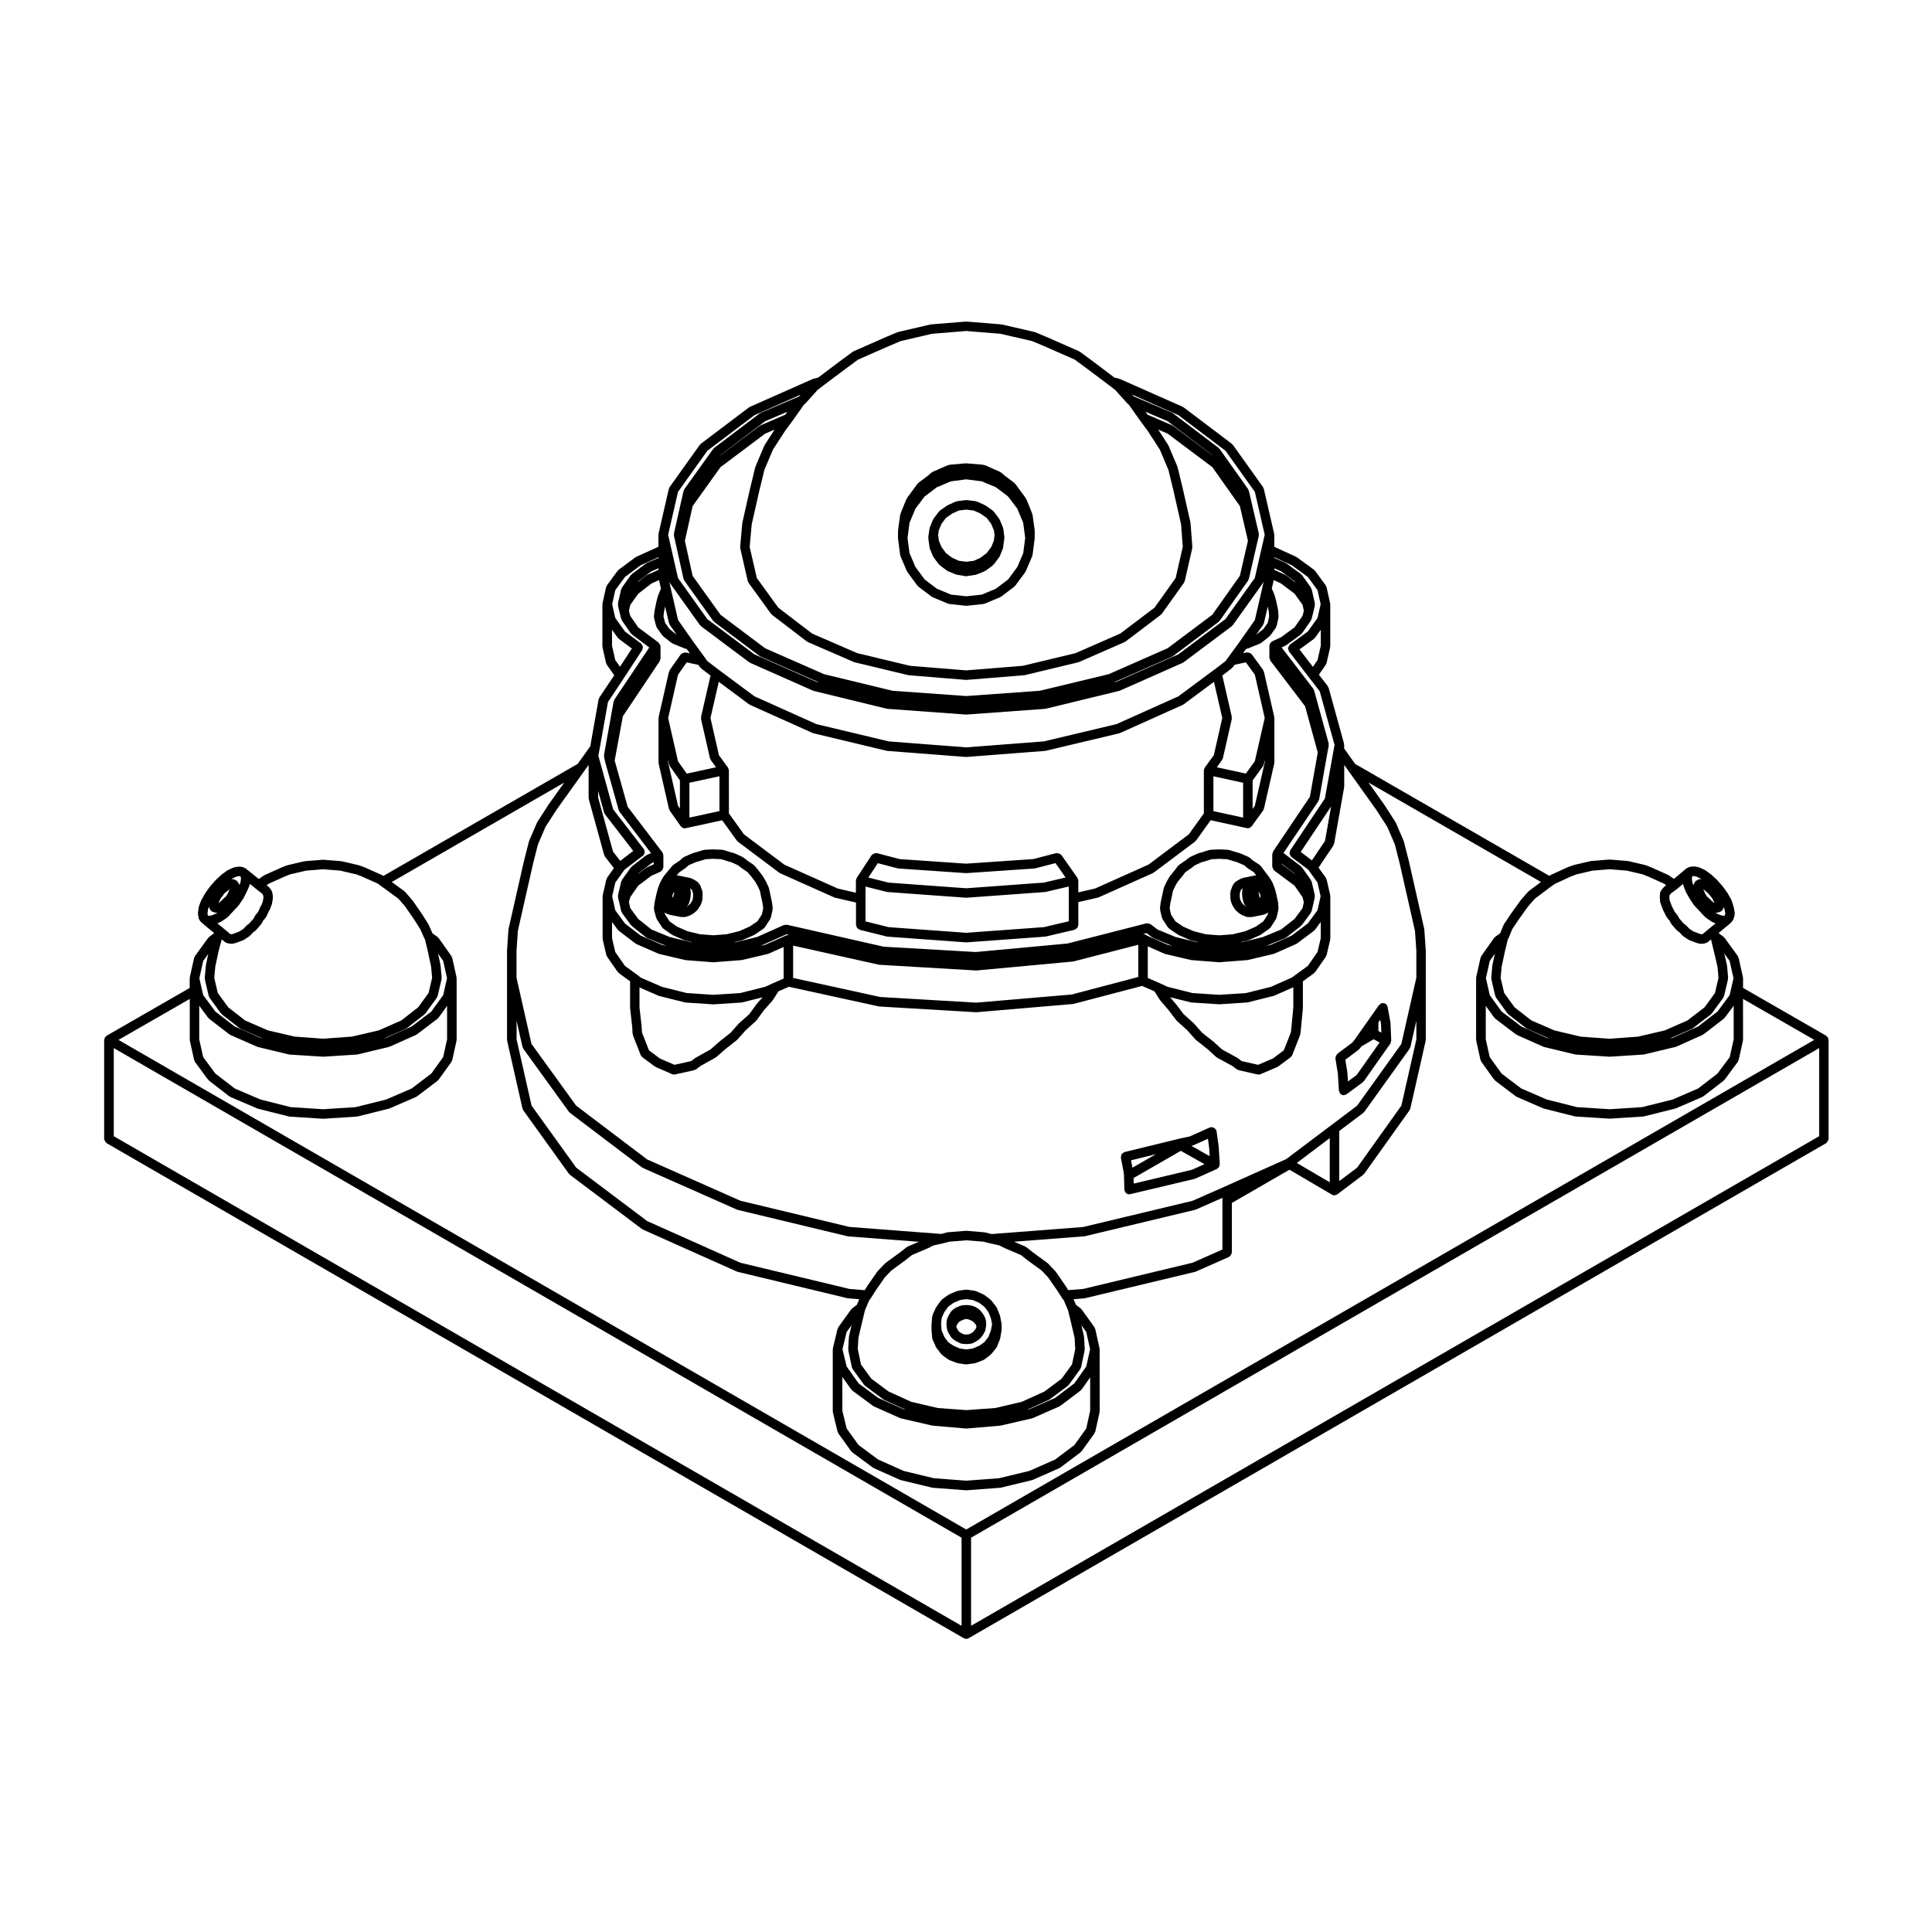 <?xml version="1.0" encoding="UTF-8"?>
<!-- Uploaded to: SVG Repo, www.svgrepo.com, Generator: SVG Repo Mixer Tools -->
<svg fill="#000000" width="800px" height="800px" version="1.1" viewBox="144 144 512 512" xmlns="http://www.w3.org/2000/svg">
 <g>
  <path d="m628.45 419.12c-0.02-0.059 0.012-0.117-0.02-0.172-0.031-0.055-0.102-0.059-0.137-0.105-0.07-0.098-0.125-0.152-0.215-0.223-0.051-0.039-0.055-0.105-0.105-0.137l-22.043-12.676v-2.578c0-0.051-0.051-0.086-0.055-0.133s0.035-0.098 0.023-0.141l-1.137-5.106c-0.02-0.098-0.109-0.137-0.152-0.223-0.035-0.082-0.004-0.168-0.059-0.242l-3.492-4.816c-0.039-0.059-0.117-0.055-0.16-0.105-0.051-0.051-0.047-0.121-0.105-0.168l-1.238-0.934-0.066-0.145 3.055-2.519c0.035-0.031 0.031-0.082 0.059-0.109 0.031-0.031 0.082-0.016 0.105-0.051l0.473-0.562c0.051-0.059 0.031-0.141 0.066-0.211 0.059-0.098 0.152-0.152 0.18-0.266l0.281-1.039c0.023-0.102-0.039-0.18-0.035-0.277 0.004-0.102 0.082-0.18 0.059-0.289l-0.281-1.512c-0.004-0.031-0.039-0.047-0.047-0.074-0.012-0.023 0.016-0.047 0.004-0.07l-0.473-1.516c-0.016-0.047-0.066-0.059-0.086-0.102-0.02-0.047 0.012-0.098-0.016-0.137l-0.945-1.699c-0.016-0.023-0.047-0.023-0.059-0.051-0.016-0.023-0.004-0.055-0.02-0.082l-1.23-1.703c-0.016-0.02-0.039-0.016-0.055-0.035-0.016-0.016-0.004-0.039-0.02-0.059l-1.324-1.512c-0.016-0.02-0.047-0.016-0.066-0.031-0.016-0.02-0.012-0.047-0.023-0.059l-1.512-1.414c-0.02-0.02-0.055-0.012-0.074-0.031-0.023-0.02-0.02-0.051-0.047-0.07l-1.414-1.039c-0.035-0.023-0.086-0.012-0.121-0.031-0.035-0.023-0.047-0.074-0.086-0.098l-1.414-0.664c-0.059-0.023-0.117 0.012-0.176-0.012-0.059-0.02-0.09-0.086-0.152-0.098l-1.133-0.188c-0.086-0.016-0.145 0.051-0.23 0.055-0.082 0-0.137-0.059-0.223-0.047l-0.945 0.188c-0.109 0.02-0.16 0.125-0.262 0.172-0.102 0.051-0.215 0.023-0.309 0.102l-3.379 2.84-1.324-0.926c-0.035-0.023-0.086-0.004-0.117-0.023-0.039-0.023-0.051-0.074-0.09-0.098l-4.438-1.988c-0.012-0.004-0.02 0.004-0.031 0s-0.012-0.016-0.02-0.02l-1.414-0.562c-0.035-0.016-0.07 0.012-0.105 0-0.035-0.012-0.047-0.047-0.082-0.055l-4.438-1.039c-0.035-0.012-0.066 0.02-0.102 0.016-0.035-0.004-0.055-0.039-0.09-0.047l-4.727-0.379c-0.031-0.004-0.066 0.035-0.102 0.035s-0.066-0.039-0.102-0.035l-4.727 0.379c-0.035 0.004-0.055 0.039-0.09 0.047-0.035 0.004-0.066-0.023-0.102-0.016l-4.445 1.039c-0.031 0.004-0.039 0.039-0.066 0.051-0.035 0.004-0.066-0.016-0.098-0.004l-1.512 0.562c-0.016 0.004-0.02 0.023-0.035 0.035-0.016 0.004-0.035-0.004-0.051 0l-4.344 1.988c-0.035 0.016-0.039 0.059-0.074 0.082-0.031 0.02-0.07 0-0.102 0.02l-0.195 0.133-51.465-29.664-2.906-4.074-0.004-1.016c0-0.066-0.059-0.102-0.066-0.156-0.012-0.066 0.035-0.117 0.02-0.176l-4.066-14.738c-0.023-0.09-0.117-0.121-0.156-0.203-0.035-0.082-0.012-0.168-0.066-0.238l-2.363-3.043 1.832-2.641c0.039-0.059 0.016-0.133 0.047-0.195 0.047-0.09 0.125-0.141 0.152-0.242l0.945-4.156c0.012-0.055-0.031-0.098-0.023-0.145 0.004-0.051 0.055-0.082 0.055-0.133v-11.148c0-0.051-0.051-0.086-0.055-0.133-0.004-0.047 0.035-0.098 0.023-0.141l-0.945-4.254c-0.02-0.098-0.109-0.133-0.152-0.215-0.035-0.086-0.004-0.176-0.059-0.25l-2.832-3.875c-0.047-0.059-0.121-0.055-0.172-0.105s-0.047-0.125-0.105-0.172l-4.527-3.305c-0.039-0.023-0.09-0.012-0.125-0.031-0.039-0.023-0.047-0.082-0.09-0.102l-5.769-2.644c-0.004-0.004-0.016 0-0.02 0v-3.199c0-0.055-0.051-0.09-0.059-0.137-0.004-0.055 0.035-0.098 0.023-0.141l-2.742-11.898c-0.02-0.09-0.105-0.125-0.141-0.207s-0.004-0.172-0.059-0.246l-8.031-11.238c-0.047-0.059-0.117-0.059-0.168-0.105-0.051-0.047-0.047-0.121-0.102-0.16l-12.75-9.633c-0.039-0.031-0.102-0.012-0.141-0.039-0.047-0.023-0.055-0.086-0.105-0.105l-16.625-7.371c-0.039-0.016-0.082 0.012-0.117-0.004-0.035-0.012-0.051-0.055-0.09-0.066l-1.266-0.312-5.562-4.191h-0.004c0-0.004 0-0.012-0.004-0.012l-3.586-2.641c-0.047-0.031-0.102-0.012-0.141-0.035-0.039-0.023-0.055-0.086-0.102-0.105l-8.594-3.777h-0.012c-0.004 0-0.004-0.012-0.012-0.012l-2.934-1.23c-0.039-0.016-0.074 0.012-0.109 0-0.035-0.016-0.051-0.055-0.09-0.066l-8.594-1.984c-0.035-0.012-0.059 0.02-0.098 0.016-0.035-0.004-0.055-0.039-0.09-0.047l-9.254-0.754c-0.039-0.004-0.066 0.035-0.105 0.035-0.039 0-0.066-0.039-0.105-0.035l-9.262 0.754c-0.035 0.004-0.051 0.039-0.086 0.047-0.035 0.004-0.059-0.023-0.098-0.016l-8.504 1.984c-0.039 0.012-0.051 0.051-0.09 0.066-0.039 0.012-0.074-0.016-0.109 0l-2.926 1.23c-0.004 0-0.004 0.012-0.012 0.012h-0.012l-8.594 3.777c-0.047 0.02-0.055 0.082-0.102 0.105s-0.102 0.004-0.141 0.035l-3.594 2.641s0 0.004-0.004 0.012h-0.004l-5.559 4.188-1.266 0.316c-0.039 0.012-0.051 0.055-0.09 0.066-0.035 0.016-0.074-0.012-0.109 0.004l-16.629 7.371c-0.051 0.023-0.059 0.086-0.105 0.105-0.047 0.031-0.102 0.004-0.145 0.039l-12.75 9.633c-0.055 0.039-0.051 0.117-0.098 0.16-0.051 0.051-0.125 0.051-0.172 0.105l-8.031 11.238c-0.055 0.074-0.02 0.168-0.055 0.246-0.035 0.082-0.125 0.117-0.145 0.207l-2.734 11.898c-0.012 0.051 0.031 0.098 0.023 0.141-0.004 0.055-0.055 0.086-0.055 0.137v3.199c-0.004 0-0.012-0.004-0.016 0l-5.856 2.644c-0.047 0.02-0.055 0.082-0.098 0.105-0.047 0.023-0.102 0.004-0.137 0.035l-4.445 3.305c-0.055 0.039-0.051 0.117-0.102 0.168-0.051 0.047-0.121 0.047-0.168 0.102l-2.832 3.875c-0.055 0.074-0.023 0.172-0.059 0.258-0.039 0.082-0.133 0.117-0.152 0.211l-0.945 4.254c-0.012 0.051 0.031 0.098 0.023 0.141-0.004 0.047-0.055 0.082-0.055 0.133v11.148c0 0.055 0.051 0.086 0.055 0.137 0.004 0.051-0.035 0.098-0.023 0.141l0.945 4.156c0.02 0.102 0.105 0.152 0.152 0.242 0.031 0.066 0 0.141 0.047 0.203l1.961 2.785-3.953 5.894c-0.051 0.082-0.016 0.172-0.051 0.258-0.035 0.086-0.125 0.133-0.141 0.227l-2.215 12.469-3.344 4.641-51.473 29.68-0.09-0.066c-0.039-0.031-0.102-0.012-0.141-0.035-0.047-0.031-0.051-0.09-0.102-0.105l-4.445-1.988c-0.012-0.004-0.023 0.004-0.039 0-0.012-0.004-0.016-0.023-0.031-0.031l-1.512-0.562c-0.031-0.012-0.059 0.012-0.09 0.004-0.023-0.012-0.035-0.047-0.066-0.051l-4.438-1.039c-0.035-0.012-0.059 0.02-0.102 0.016-0.035-0.004-0.051-0.039-0.09-0.047l-4.727-0.379c-0.035-0.004-0.066 0.035-0.102 0.035s-0.066-0.039-0.102-0.035l-4.727 0.379c-0.035 0.004-0.055 0.039-0.09 0.047-0.035 0.004-0.059-0.023-0.102-0.016l-4.438 1.039c-0.035 0.012-0.047 0.047-0.082 0.055-0.035 0.016-0.07-0.016-0.105 0l-1.414 0.562c-0.012 0.004-0.012 0.016-0.02 0.02-0.012 0.004-0.016-0.004-0.023 0l-4.438 1.988c-0.039 0.02-0.047 0.07-0.086 0.098-0.039 0.02-0.086 0-0.121 0.023l-1.293 0.906-3.523-2.836c-0.082-0.066-0.188-0.039-0.277-0.082-0.09-0.051-0.137-0.145-0.242-0.172l-0.852-0.188c-0.086-0.016-0.152 0.047-0.23 0.047-0.086-0.004-0.152-0.074-0.242-0.059l-1.137 0.188c-0.066 0.012-0.098 0.082-0.156 0.102-0.059 0.016-0.117-0.02-0.176 0.004l-1.414 0.664c-0.039 0.02-0.047 0.07-0.086 0.098-0.039 0.02-0.09 0-0.125 0.031l-1.414 1.039c-0.023 0.02-0.02 0.055-0.039 0.07-0.02 0.02-0.055 0.012-0.074 0.031l-1.512 1.414c-0.016 0.016-0.012 0.047-0.023 0.059-0.016 0.016-0.047 0.012-0.059 0.031l-1.324 1.512c-0.016 0.016-0.004 0.039-0.02 0.059s-0.039 0.016-0.055 0.035l-1.223 1.703c-0.016 0.023-0.004 0.055-0.02 0.086-0.016 0.02-0.047 0.02-0.055 0.047l-0.941 1.672c-0.016 0.031 0 0.066-0.012 0.098-0.016 0.031-0.059 0.039-0.07 0.074l-0.57 1.512c-0.02 0.055 0.016 0.105 0.004 0.156-0.012 0.051-0.066 0.074-0.074 0.125l-0.191 1.512c-0.012 0.074 0.051 0.121 0.055 0.195 0 0.07-0.055 0.121-0.039 0.191l0.191 1.043c0.031 0.172 0.156 0.289 0.246 0.422 0.051 0.074 0.035 0.172 0.102 0.238l0.562 0.562c0.016 0.016 0.039 0.012 0.059 0.023 0.02 0.016 0.012 0.039 0.031 0.055l3.047 2.519-0.066 0.152-1.238 0.926c-0.055 0.047-0.055 0.117-0.102 0.172-0.051 0.047-0.121 0.047-0.168 0.102l-3.492 4.816c-0.055 0.074-0.023 0.172-0.059 0.258-0.035 0.082-0.133 0.117-0.152 0.211l-1.133 5.106c-0.012 0.051 0.031 0.09 0.023 0.137-0.004 0.047-0.055 0.086-0.055 0.133v2.578l-22.043 12.676c-0.055 0.031-0.055 0.102-0.105 0.137-0.09 0.07-0.156 0.133-0.223 0.223-0.035 0.051-0.105 0.051-0.133 0.105-0.031 0.055 0 0.109-0.02 0.168-0.047 0.105-0.07 0.191-0.082 0.309-0.012 0.059-0.066 0.102-0.066 0.156v26.258c0 0.059 0.055 0.102 0.066 0.156 0.02 0.168 0.098 0.289 0.18 0.43 0.086 0.145 0.152 0.266 0.281 0.367 0.047 0.039 0.051 0.105 0.105 0.137l227.19 131.21h0.004c0.191 0.105 0.406 0.168 0.625 0.168 0.215 0 0.434-0.059 0.621-0.168h0.012l227.28-131.21c0.055-0.031 0.059-0.102 0.105-0.137 0.133-0.105 0.203-0.223 0.281-0.367 0.086-0.141 0.156-0.262 0.18-0.43 0.004-0.059 0.066-0.098 0.066-0.156v-26.258c0-0.066-0.059-0.102-0.066-0.156-0.008-0.125-0.027-0.211-0.074-0.312zm-408.89-42.879 1.32-0.523 4.238-0.988 4.535-0.363 4.527 0.363 4.246 0.988 1.422 0.535 4.273 1.91 0.465 0.348c0.074 0.098 0.172 0.133 0.273 0.203l0.969 0.699 3.754 2.75 1.738 1.996 2.5 3.617 1.551 2.453 1.094 2.465c0.02 0.047 0.066 0.059 0.086 0.102 0.016 0.031 0 0.066 0.016 0.09l0.059 0.098 0.707 2.902 0.922 4.328 0.262 2.938-0.941 3.996-2.762 3.797-4.473 3.492-5.977 2.625-7.07 1.648-7.648 0.559-7.562-0.559-7.059-1.641-6.082-2.637-4.457-3.477-2.769-3.809-0.938-3.996 0.262-2.934 0.926-4.336 0.797-2.938 0.945 0.785c0.133 0.109 0.301 0.117 0.457 0.168 0.082 0.023 0.125 0.105 0.211 0.109l0.848 0.098c0.047 0.012 0.09 0.012 0.133 0.012 0.066 0 0.133-0.004 0.203-0.016l0.57-0.098c0.02-0.004 0.023-0.023 0.047-0.031 0.051-0.012 0.105-0.004 0.156-0.023l0.562-0.191c0.004 0 0.004-0.012 0.012-0.012 0.016-0.004 0.031-0.004 0.047-0.012l0.473-0.188 1.008-0.367c0.039-0.016 0.051-0.059 0.086-0.082 0.059-0.023 0.125-0.016 0.18-0.055l1.414-0.945c0.055-0.035 0.055-0.105 0.102-0.145 0.039-0.039 0.105-0.023 0.145-0.07l0.586-0.664 0.754-0.59c0.035-0.031 0.031-0.086 0.066-0.109 0.035-0.023 0.082-0.02 0.105-0.051l1.324-1.512c0.031-0.035 0.016-0.086 0.039-0.117 0.039-0.059 0.105-0.09 0.141-0.152l0.312-0.629 0.762-0.934c0.031-0.035 0.012-0.086 0.035-0.121 0.039-0.059 0.109-0.098 0.141-0.16l0.586-1.32c0.004-0.004 0.004-0.02 0.012-0.023l0.07-0.156c0.066-0.098 0.168-0.152 0.207-0.266l0.57-1.516c0.023-0.074-0.02-0.141-0.004-0.223 0.016-0.055 0.07-0.086 0.074-0.137l0.188-1.324c0.012-0.074-0.051-0.125-0.051-0.195 0-0.074 0.055-0.125 0.047-0.203l-0.188-1.039c-0.004-0.023-0.031-0.035-0.039-0.059-0.031-0.125-0.09-0.25-0.168-0.371-0.02-0.035-0.004-0.074-0.031-0.105l-0.57-0.75c-0.035-0.051-0.105-0.047-0.145-0.086-0.039-0.047-0.035-0.105-0.086-0.145l-0.438-0.336 0.57-0.398zm38.742 52.266-5.211 3.953-6.762 2.926-8.098 2.016-8.586 0.555-8.586-0.551-8.02-2.023-6.828-2.918-5.141-3.965-3.231-4.363-1.043-4.699v-8.906l2.352 3.18c0.035 0.047 0.102 0.031 0.141 0.07 0.051 0.055 0.047 0.137 0.105 0.18l5.387 4.152c0.051 0.039 0.117 0.031 0.172 0.059 0.039 0.023 0.047 0.074 0.09 0.098l7.082 3.117c0.051 0.023 0.105 0.02 0.156 0.035 0.023 0.004 0.031 0.035 0.055 0.039l8.219 1.984c0.066 0.016 0.137 0.02 0.203 0.023 0.004 0 0.004 0.004 0.012 0.004l8.785 0.562c0.023 0.004 0.051 0.004 0.082 0.004 0.023 0 0.055 0 0.082-0.004l8.781-0.562c0.004 0 0.004-0.004 0.012-0.004 0.066-0.004 0.133-0.012 0.203-0.023l8.312-1.984c0.02-0.004 0.031-0.031 0.051-0.039 0.055-0.016 0.117-0.012 0.172-0.035l6.992-3.117c0.039-0.02 0.051-0.074 0.09-0.098 0.051-0.031 0.105-0.02 0.156-0.055l5.477-4.152c0.066-0.051 0.059-0.133 0.109-0.188 0.039-0.047 0.109-0.031 0.152-0.082l2.258-3.129v8.867l-1.047 4.711zm3.144-29.855 1.02 4.578-1.012 4.481-3.148 4.367-5.211 3.945-6.766 3.023-0.508 0.121 5.68-2.5c0.047-0.02 0.051-0.074 0.098-0.102 0.055-0.031 0.121-0.02 0.176-0.059l4.727-3.684c0.059-0.051 0.055-0.125 0.105-0.188 0.035-0.039 0.105-0.023 0.137-0.07l3.023-4.156c0.047-0.059 0.016-0.133 0.051-0.195 0.047-0.098 0.133-0.145 0.156-0.25l1.043-4.438c0.016-0.074-0.035-0.133-0.035-0.203 0.004-0.074 0.07-0.125 0.066-0.203l-0.289-3.215c0-0.031-0.031-0.039-0.035-0.07s0.02-0.051 0.016-0.082l-0.645-3.027zm-49.59-19.094s0.004 0 0.004 0.004c0.004 0 0 0.004 0.004 0.012l1.566 1.219 0.293 0.383 0.102 0.539-0.16 1.125v0.004l-0.43 1.133c-0.035 0.059-0.109 0.074-0.141 0.137l-0.684 1.547-0.742 0.906c-0.035 0.039-0.016 0.102-0.039 0.141-0.031 0.039-0.086 0.047-0.109 0.098l-0.301 0.605-1.148 1.301-0.754 0.59c-0.035 0.031-0.031 0.082-0.059 0.105-0.031 0.023-0.082 0.02-0.109 0.055l-0.555 0.629-1.152 0.77-0.898 0.332c-0.004 0-0.004 0.012-0.012 0.012h-0.02l-0.473 0.184-0.383 0.133-0.336 0.055-0.277-0.031-1.984-1.652h-0.004l-1.445-1.195 0.852-0.363c0.035-0.016 0.039-0.055 0.07-0.074 0.047-0.023 0.105-0.016 0.145-0.047l1.512-1.039c0.047-0.031 0.039-0.09 0.082-0.121 0.035-0.031 0.09-0.02 0.121-0.055l1.414-1.512h0.004l1.414-1.516c0.02-0.02 0.012-0.055 0.023-0.074 0.031-0.035 0.074-0.051 0.102-0.09l1.137-1.699c0.012-0.02 0-0.047 0.012-0.066 0.02-0.031 0.055-0.039 0.07-0.074l0.852-1.703c0.004-0.012 0-0.02 0-0.031 0.004-0.016 0.02-0.016 0.023-0.031l0.66-1.512c0.023-0.055-0.012-0.105 0-0.168 0.02-0.066 0.086-0.105 0.098-0.172l0.016-0.117zm-5.176-3.262 0.734-0.117 0.25 0.055 0.117 0.117 0.086 0.465-0.141 1.055-0.293 0.676-0.117-0.352c-0.035-0.105-0.137-0.137-0.191-0.227-0.051-0.086-0.039-0.195-0.109-0.273l-0.289-0.289c-0.09-0.09-0.211-0.074-0.316-0.133-0.102-0.055-0.152-0.168-0.266-0.195l-0.371-0.098c-0.098-0.031-0.172 0.039-0.266 0.035-0.055-0.004-0.102-0.039-0.156-0.039l0.203-0.145zm-3.613 5.023 0.469-0.621 0.715-0.559c0.004-0.004 0.004-0.02 0.012-0.023 0.012-0.004 0.02-0.004 0.031-0.012l0.504-0.43 0.035-0.016-0.152 0.402-0.344 0.781-0.418 0.684-0.609 0.535c-0.012 0.012-0.004 0.031-0.02 0.047-0.012 0.012-0.023 0.004-0.039 0.016l-0.605 0.605-0.625 0.484-0.105 0.039 0.172-0.395 0.383-0.762 0.59-0.762v-0.012c0.004-0.004 0.004-0.004 0.008-0.004zm-3.93 5.312-0.066-0.07-0.086-0.457 0.145-1.164 0.246-0.66v0.066c0 0.051 0.047 0.082 0.051 0.121 0.016 0.168 0.102 0.289 0.18 0.434 0.082 0.145 0.133 0.281 0.262 0.383 0.035 0.035 0.035 0.09 0.074 0.109l0.289 0.188c0.098 0.059 0.203 0.055 0.301 0.09 0.055 0.02 0.074 0.086 0.137 0.098l0.473 0.102c0.086 0.016 0.168 0.023 0.25 0.023 0.059 0 0.121-0.004 0.18-0.016l0.066-0.012-0.309 0.211-1.094 0.469-0.789 0.18zm0.055 10.172-0.629 2.957c-0.004 0.031 0.016 0.051 0.016 0.082-0.004 0.031-0.035 0.039-0.035 0.07l-0.289 3.215c-0.004 0.074 0.055 0.121 0.059 0.191 0 0.074-0.051 0.133-0.035 0.207l1.039 4.438c0.023 0.105 0.109 0.156 0.16 0.25 0.031 0.066 0.004 0.141 0.051 0.207l3.027 4.156c0.035 0.051 0.105 0.031 0.141 0.074 0.047 0.051 0.039 0.133 0.102 0.176l4.727 3.684c0.051 0.039 0.121 0.031 0.176 0.059 0.039 0.023 0.051 0.086 0.102 0.105l5.742 2.488-0.508-0.121-6.82-3.004-5.144-3.965-3.231-4.367-1.012-4.469 1.02-4.578zm-4.852 22.906c0.004 0.051-0.035 0.09-0.023 0.137l1.133 5.098c0.023 0.105 0.117 0.168 0.16 0.262 0.035 0.07 0.004 0.152 0.055 0.215l3.492 4.727c0.035 0.047 0.102 0.031 0.141 0.07 0.051 0.055 0.047 0.137 0.105 0.18l5.387 4.156c0.055 0.039 0.121 0.031 0.18 0.059 0.039 0.023 0.051 0.082 0.098 0.102l7.082 3.027c0.047 0.02 0.098 0.016 0.141 0.031 0.02 0.004 0.023 0.031 0.047 0.035l8.219 2.074c0.07 0.02 0.141 0.02 0.211 0.031 0.004 0 0.004 0.004 0.016 0.004l8.785 0.562c0.023 0.004 0.055 0.004 0.082 0.004 0.023 0 0.055 0 0.082-0.004l8.781-0.562c0.004 0 0.012-0.004 0.016-0.012 0.07-0.004 0.137-0.004 0.211-0.023l8.312-2.074c0.02-0.004 0.023-0.031 0.047-0.035 0.051-0.016 0.102-0.012 0.152-0.031l6.992-3.027c0.047-0.02 0.051-0.074 0.09-0.098 0.055-0.031 0.121-0.02 0.172-0.059l5.477-4.156c0.066-0.051 0.059-0.133 0.109-0.191 0.039-0.039 0.109-0.023 0.145-0.074l3.406-4.727c0.047-0.066 0.016-0.141 0.051-0.211 0.047-0.098 0.137-0.152 0.156-0.258l1.133-5.098c0.012-0.051-0.031-0.09-0.023-0.137 0.004-0.047 0.055-0.086 0.055-0.133v-16.344c0-0.051-0.051-0.086-0.055-0.133-0.004-0.047 0.035-0.09 0.023-0.137l-1.133-5.106c-0.02-0.09-0.105-0.125-0.145-0.207-0.035-0.086 0-0.176-0.055-0.25l-3.406-4.816c-0.047-0.066-0.133-0.066-0.188-0.117-0.051-0.055-0.051-0.137-0.117-0.18l-1.32-0.934-0.992-2.238c-0.016-0.031-0.055-0.035-0.07-0.066-0.016-0.035 0-0.07-0.016-0.102l-1.605-2.551c-0.004-0.012-0.016-0.012-0.023-0.016-0.004-0.012 0-0.02-0.004-0.031l-2.551-3.684c-0.016-0.02-0.047-0.02-0.066-0.039-0.016-0.02-0.004-0.051-0.02-0.07l-1.891-2.176c-0.035-0.039-0.09-0.031-0.125-0.066-0.039-0.035-0.035-0.098-0.082-0.125l-3.344-2.445 45.711-26.355-4.18 5.848c-0.004 0.012 0 0.023-0.004 0.035-0.004 0.004-0.02 0.004-0.023 0.016l-2.926 4.535c-0.02 0.035 0 0.074-0.02 0.105-0.02 0.035-0.066 0.047-0.082 0.082l-2.074 4.816c-0.016 0.035 0.012 0.07 0 0.105-0.012 0.035-0.051 0.051-0.059 0.086l-1.324 5.195v0.016c0 0.004-0.004 0.012-0.012 0.016l-4.066 17.945c-0.004 0.02 0.012 0.035 0.004 0.051-0.004 0.051-0.035 0.098-0.035 0.145l-0.371 5.481c0 0.016 0.016 0.023 0.016 0.047 0 0.016-0.016 0.023-0.016 0.039v23.613c0 0.055 0.051 0.086 0.055 0.133 0.004 0.055-0.035 0.098-0.023 0.141l4.062 17.945c0.02 0.105 0.109 0.156 0.156 0.246 0.031 0.07 0 0.145 0.051 0.211l12.09 16.812c0.035 0.051 0.105 0.035 0.145 0.082 0.055 0.059 0.051 0.145 0.117 0.195l19.078 14.363c0.047 0.035 0.105 0.023 0.156 0.055 0.039 0.02 0.047 0.07 0.086 0.09l24.938 11.145c0.055 0.023 0.109 0.02 0.168 0.035 0.02 0.004 0.031 0.035 0.055 0.039l29.094 6.992c0.066 0.016 0.121 0.016 0.18 0.02 0.004 0.004 0.012 0.012 0.016 0.012l2.922 0.227-0.641 1.492-1.242 0.941c-0.055 0.047-0.051 0.117-0.102 0.168-0.051 0.051-0.125 0.047-0.172 0.105l-3.402 4.727c-0.051 0.074-0.02 0.16-0.055 0.246-0.035 0.074-0.125 0.109-0.145 0.195l-1.23 5.106c-0.012 0.055 0.031 0.102 0.023 0.152-0.004 0.055-0.059 0.09-0.059 0.141v16.438c0 0.055 0.051 0.09 0.059 0.141 0.004 0.055-0.035 0.102-0.023 0.152l1.23 5.106c0.023 0.102 0.105 0.152 0.152 0.238 0.031 0.07 0.004 0.141 0.051 0.207l3.402 4.727c0.035 0.055 0.109 0.035 0.156 0.082 0.055 0.059 0.051 0.145 0.117 0.195l5.481 4.062c0.047 0.035 0.105 0.023 0.152 0.051 0.035 0.023 0.047 0.07 0.086 0.09l6.992 3.117c0.055 0.023 0.109 0.02 0.168 0.035 0.02 0.004 0.031 0.035 0.055 0.039l8.219 1.984c0.059 0.016 0.121 0.016 0.18 0.02 0.004 0 0.012 0.012 0.016 0.012l8.785 0.664c0.035 0.004 0.066 0.004 0.098 0.004s0.066 0 0.098-0.004l8.879-0.664c0.004 0 0.012-0.004 0.016-0.012 0.066-0.004 0.121-0.004 0.188-0.02l8.223-1.984c0.023-0.004 0.031-0.035 0.055-0.039 0.055-0.016 0.105-0.012 0.156-0.035l7.082-3.117c0.047-0.02 0.051-0.07 0.09-0.098 0.055-0.031 0.109-0.016 0.16-0.055l5.379-4.062c0.066-0.051 0.059-0.133 0.105-0.188 0.047-0.047 0.117-0.023 0.156-0.082l3.402-4.727c0.047-0.066 0.016-0.141 0.051-0.211 0.047-0.09 0.133-0.145 0.156-0.25l1.137-5.106c0.012-0.051-0.031-0.098-0.023-0.141 0.004-0.047 0.055-0.086 0.055-0.133l-0.008-16.445c0-0.051-0.051-0.086-0.055-0.133-0.004-0.047 0.035-0.098 0.023-0.141l-1.137-5.106c-0.02-0.098-0.109-0.133-0.145-0.215-0.035-0.082-0.004-0.172-0.059-0.246l-3.402-4.727c-0.047-0.059-0.121-0.055-0.172-0.105-0.047-0.051-0.047-0.125-0.102-0.168l-1.238-0.934-0.641-1.496 2.832-0.223c0.004 0 0.012-0.012 0.016-0.012 0.066-0.004 0.121-0.004 0.18-0.02l29.188-6.992c0.023-0.004 0.035-0.035 0.055-0.039 0.055-0.016 0.105-0.012 0.156-0.035l8.785-3.875c0.082-0.035 0.098-0.121 0.16-0.168 0.137-0.102 0.23-0.195 0.316-0.336 0.098-0.137 0.145-0.262 0.176-0.422 0.02-0.086 0.098-0.137 0.098-0.223v-13.156l15.266-8.812 11.266 6.613c0.203 0.117 0.422 0.172 0.641 0.172 0.25 0 0.484-0.098 0.695-0.23 0.02-0.016 0.047-0.012 0.066-0.023l6.898-5.195c0.066-0.051 0.059-0.133 0.109-0.191 0.047-0.047 0.117-0.031 0.152-0.082l11.996-16.812c0.047-0.059 0.016-0.137 0.051-0.203 0.047-0.09 0.133-0.145 0.156-0.25l4.066-17.945c0.012-0.055-0.031-0.098-0.023-0.145 0.004-0.051 0.055-0.086 0.055-0.133v-23.613c0-0.02-0.02-0.031-0.02-0.047 0-0.02 0.016-0.031 0.016-0.047l-0.379-5.481c0-0.035-0.039-0.055-0.047-0.09-0.004-0.039 0.031-0.07 0.02-0.105l-4.066-17.945c0-0.004-0.012-0.012-0.012-0.016-0.004-0.004 0-0.012 0-0.016l-1.32-5.195c-0.012-0.035-0.051-0.051-0.066-0.086-0.012-0.035 0.016-0.074 0-0.105l-2.082-4.816c-0.016-0.035-0.059-0.047-0.082-0.082-0.02-0.031 0-0.07-0.02-0.105l-2.926-4.535c-0.004-0.012-0.02-0.012-0.031-0.02-0.004-0.012 0-0.02-0.004-0.031l-4.18-5.856 45.723 26.363-3.266 2.449c-0.039 0.031-0.035 0.09-0.074 0.121-0.035 0.031-0.09 0.023-0.117 0.059l-1.891 2.176c-0.016 0.02-0.004 0.047-0.02 0.059-0.016 0.02-0.039 0.016-0.055 0.035l-2.644 3.684c-0.004 0.004 0 0.016-0.004 0.02-0.004 0.012-0.016 0.012-0.02 0.016l-1.699 2.551c-0.023 0.039-0.004 0.086-0.023 0.125-0.023 0.039-0.074 0.051-0.098 0.098l-0.906 2.211-1.305 0.922c-0.066 0.047-0.066 0.133-0.117 0.188-0.055 0.051-0.137 0.051-0.18 0.109l-3.402 4.816c-0.055 0.074-0.02 0.16-0.055 0.242-0.039 0.086-0.125 0.121-0.145 0.211l-1.137 5.106c-0.012 0.051 0.031 0.098 0.023 0.141-0.004 0.047-0.055 0.086-0.055 0.133v16.344c0 0.051 0.051 0.086 0.055 0.133 0.004 0.047-0.035 0.098-0.023 0.141l1.137 5.098c0.023 0.105 0.109 0.156 0.156 0.25 0.031 0.07 0.004 0.145 0.051 0.211l3.402 4.727c0.035 0.051 0.105 0.035 0.152 0.082 0.051 0.055 0.047 0.137 0.105 0.188l5.481 4.156c0.051 0.039 0.109 0.023 0.168 0.055 0.039 0.023 0.051 0.082 0.098 0.102l6.988 3.027c0.051 0.02 0.102 0.016 0.145 0.031 0.02 0.004 0.023 0.031 0.047 0.035l8.223 2.074c0.074 0.02 0.141 0.023 0.215 0.031 0.004 0 0.012 0.004 0.016 0.004l8.883 0.562c0.023 0.004 0.055 0.004 0.082 0.004 0.023 0 0.055 0 0.082-0.004l8.781-0.562c0.004 0 0.012-0.004 0.016-0.004 0.07-0.004 0.137-0.012 0.211-0.031l8.312-2.074c0.02-0.004 0.023-0.031 0.047-0.035 0.051-0.016 0.105-0.012 0.152-0.031l6.992-3.027c0.047-0.02 0.055-0.074 0.102-0.102 0.055-0.031 0.117-0.02 0.168-0.059l5.379-4.156c0.059-0.047 0.055-0.121 0.105-0.176 0.039-0.047 0.105-0.023 0.141-0.074l3.492-4.727c0.047-0.066 0.02-0.141 0.055-0.211 0.051-0.098 0.137-0.152 0.16-0.262l1.137-5.098c0.012-0.051-0.031-0.098-0.023-0.141 0.004-0.047 0.055-0.086 0.055-0.133l-0.012-10.832 18.887 10.855-224.74 129.76-224.66-129.75 18.887-10.855v10.855c0 0.047 0.051 0.078 0.055 0.129zm112.71-100.79-0.855-3.773v-4.246l1.492 2.09c0.035 0.055 0.109 0.035 0.156 0.082 0.055 0.059 0.051 0.145 0.117 0.195l3.492 2.606-3.152 4.82zm2.328 4.719v-0.012s0-0.004 0.004-0.004l4.781-7.305 0.039-0.066c0.086-0.125 0.047-0.273 0.082-0.406 0.039-0.172 0.125-0.328 0.098-0.504-0.023-0.152-0.152-0.258-0.23-0.387-0.082-0.137-0.105-0.301-0.238-0.398l-4.281-3.184-2.578-3.613-0.828-3.629 0.828-3.723 2.562-3.5 4.18-3.109 4.711-2.133v0.203l-3.012 1.281c-0.055 0.023-0.066 0.086-0.109 0.109-0.051 0.031-0.105 0.004-0.152 0.039l-3.777 2.832c-0.055 0.047-0.051 0.117-0.102 0.168s-0.125 0.051-0.172 0.105l-2.363 3.305c-0.051 0.074-0.02 0.16-0.055 0.246-0.035 0.082-0.125 0.109-0.145 0.203l-0.852 3.684c-0.02 0.102 0.047 0.18 0.047 0.281s-0.07 0.18-0.051 0.281l0.379 1.703c0 0.004 0.004 0.012 0.012 0.016 0 0.004-0.004 0.012 0 0.016l0.473 1.891c0.02 0.098 0.105 0.141 0.145 0.223 0.031 0.066 0 0.133 0.039 0.191l2.363 3.402c0.035 0.055 0.117 0.039 0.16 0.086 0.055 0.066 0.055 0.152 0.121 0.207l4.609 3.445-9.254 13.836c-0.051 0.082-0.02 0.172-0.051 0.258-0.035 0.086-0.121 0.125-0.141 0.223l-2.551 14.168c-0.016 0.09 0.051 0.156 0.055 0.246 0 0.086-0.066 0.152-0.047 0.242l0.289 1.324c0 0.016 0.016 0.02 0.02 0.035 0 0.016-0.004 0.023-0.004 0.039l3.586 12.75c0.023 0.102 0.117 0.152 0.16 0.238 0.031 0.059 0.004 0.133 0.051 0.188l8.359 10.973-1.027 0.418c-0.059 0.023-0.07 0.098-0.125 0.121-0.055 0.035-0.121 0.012-0.172 0.051l-3.777 2.926c-0.051 0.039-0.047 0.109-0.09 0.156-0.047 0.051-0.121 0.051-0.16 0.105l-2.363 3.305c-0.051 0.074-0.02 0.16-0.055 0.242-0.035 0.082-0.121 0.109-0.141 0.203l-0.852 3.594c-0.023 0.105 0.047 0.188 0.047 0.293s-0.07 0.188-0.047 0.293l0.379 1.594 0.473 2.082c0.023 0.105 0.109 0.16 0.16 0.25 0.031 0.07 0.004 0.152 0.051 0.215l2.363 3.215c0.035 0.047 0.102 0.031 0.137 0.07 0.047 0.051 0.039 0.121 0.098 0.168l3.777 3.023c0.059 0.051 0.137 0.035 0.203 0.07 0.047 0.031 0.059 0.098 0.109 0.109l5.094 2.074-1.184-0.281-5.637-2.457-4.168-3.188-2.57-3.508-0.828-3.723 0.828-3.629 2.203-3.082 0.344-0.406 4.262-3.258 0.422-0.258c0.02-0.012 0.02-0.039 0.035-0.051 0.023-0.02 0.055-0.012 0.082-0.031 0.121-0.098 0.133-0.242 0.211-0.363 0.09-0.137 0.203-0.246 0.23-0.406 0.031-0.16-0.035-0.309-0.07-0.469-0.023-0.137 0.016-0.281-0.059-0.406-0.016-0.023-0.047-0.023-0.059-0.047-0.016-0.023 0-0.055-0.02-0.074l-8.16-10.57-3.918-14.223 0.324-1.691v-0.012s0.004 0 0.004-0.004l2.223-12.488zm14.301-49.293 7.773-10.887 12.48-9.426 12.227-5.422-0.402 0.453-10.133 4.324c-0.051 0.02-0.059 0.086-0.109 0.109-0.051 0.023-0.105 0.004-0.156 0.039l-12.086 9.164c-0.055 0.047-0.051 0.117-0.102 0.168-0.051 0.051-0.121 0.047-0.168 0.105l-7.652 10.672c-0.055 0.074-0.02 0.168-0.059 0.25-0.035 0.082-0.125 0.117-0.145 0.207l-2.555 11.336c-0.02 0.105 0.047 0.18 0.051 0.281 0 0.102-0.07 0.18-0.047 0.289l0.371 1.586 2.176 9.82c0.02 0.105 0.109 0.16 0.156 0.25 0.031 0.07 0.004 0.145 0.051 0.211l7.652 10.676c0.035 0.051 0.105 0.035 0.152 0.082 0.051 0.059 0.051 0.145 0.117 0.195l12.086 9.07c0.051 0.035 0.109 0.023 0.168 0.055 0.035 0.02 0.047 0.07 0.086 0.09l15.445 6.805-0.746-0.18-16.383-7.254-12.484-9.34-7.769-10.879-2.613-11.465zm44.254-32.488 3.481-2.559 8.445-3.715h0.004l2.836-1.188 8.293-1.934 9.07-0.742 9.07 0.742 8.387 1.934 2.836 1.188h0.004l8.438 3.707 3.477 2.562h0.004l5.488 4.133c0.066 0.074 0.133 0.105 0.211 0.16l0.039 0.031c0.004 0 0.004 0.004 0.004 0.004l1.508 1.152 3.234 3.602c0.035 0.035 0.086 0.023 0.117 0.055 0.039 0.035 0.035 0.09 0.074 0.117l0.211 0.156 3.098 4.375c0.004 0.004 0.012 0 0.012 0.004 0.004 0.004 0 0.012 0.004 0.016l1.863 2.519 3.223 4.969 2.281 5.391 1.387 5.727 1.969 8.711 0.449 5.926-1.891 8.281-5.594 7.848-9.078 6.871-11.863 5.195-13.961 3.352-15.004 1.211-14.906-1.211-13.965-3.352-11.961-5.188-8.977-6.871-5.691-7.863-1.891-8.246 0.543-5.965 1.961-8.676v-0.004l1.395-5.762 2.273-5.367 3.246-5.008 1.848-2.488v-0.012c0.004-0.004 0.012-0.004 0.016-0.012l3.098-4.375 0.211-0.16c0.039-0.031 0.035-0.086 0.07-0.117 0.031-0.031 0.086-0.016 0.109-0.051l3.234-3.602 1.512-1.152 0.074-0.059c0.047-0.039 0.102-0.059 0.141-0.105zm88.363 12.176 12.473 9.422 7.777 10.887 2.613 11.359-2.625 11.488-7.766 10.867-12.48 9.34-16.395 7.262-0.75 0.18 15.453-6.805c0.039-0.02 0.047-0.066 0.086-0.09 0.055-0.031 0.117-0.016 0.168-0.055l12.09-9.07c0.07-0.051 0.066-0.141 0.117-0.203 0.047-0.047 0.117-0.031 0.152-0.082l7.559-10.676c0.047-0.066 0.016-0.141 0.051-0.211 0.039-0.086 0.125-0.137 0.145-0.238l2.258-9.805 0.004-0.004 0.379-1.605c0.023-0.105-0.047-0.188-0.047-0.293 0-0.102 0.07-0.18 0.047-0.289l-2.641-11.336c-0.02-0.086-0.105-0.121-0.141-0.195-0.035-0.086 0-0.172-0.055-0.246l-7.559-10.672c-0.039-0.059-0.117-0.055-0.168-0.105-0.047-0.055-0.047-0.125-0.102-0.172l-12.09-9.164c-0.051-0.035-0.105-0.016-0.156-0.039-0.047-0.031-0.055-0.098-0.105-0.109l-10.133-4.324-0.402-0.453zm30.035 39.77 4.273 3.113 2.562 3.496 0.82 3.715-0.828 3.641-2.562 3.586-4.367 3.188c-0.004 0.004-0.004 0.012-0.012 0.016l-0.008 0.004-0.379 0.289v0.004h-0.012c-0.145 0.109-0.176 0.297-0.262 0.449-0.07 0.133-0.195 0.238-0.215 0.383-0.031 0.191 0.082 0.371 0.145 0.559 0.039 0.121 0.012 0.258 0.098 0.363h0.004v0.012l5.379 6.992h0.004v0.004l2.769 3.578 3.926 14.223-2.555 14.191-9.16 13.707-0.039 0.059c-0.086 0.125-0.051 0.277-0.086 0.414-0.039 0.172-0.125 0.324-0.102 0.5 0.023 0.145 0.145 0.246 0.223 0.371 0.086 0.141 0.105 0.312 0.25 0.422l4.41 3.305 0.238 0.297 2.309 3.195 0.82 3.633-0.82 3.715-2.57 3.5-4.277 3.211-5.527 2.449-1.328 0.312c0.004-0.004 0.004-0.012 0.012-0.016 0.047-0.012 0.09-0.004 0.133-0.023l5.008-2.074c0.051-0.02 0.059-0.082 0.105-0.105 0.059-0.035 0.133-0.02 0.188-0.066l3.875-3.023c0.059-0.047 0.055-0.121 0.102-0.172 0.039-0.047 0.105-0.023 0.141-0.074l2.363-3.215c0.047-0.066 0.02-0.141 0.051-0.207 0.051-0.098 0.141-0.152 0.168-0.262l0.473-2.082v-0.004l0.371-1.586c0.023-0.105-0.047-0.188-0.047-0.293 0-0.102 0.07-0.188 0.047-0.293l-0.852-3.594c-0.02-0.09-0.105-0.125-0.145-0.207-0.035-0.082-0.004-0.168-0.055-0.238l-2.363-3.305c-0.039-0.055-0.109-0.055-0.16-0.105-0.051-0.051-0.047-0.121-0.102-0.168l-4.629-3.531 9.254-13.75c0.047-0.07 0.016-0.145 0.047-0.223 0.047-0.098 0.133-0.152 0.152-0.262l2.172-12.27 0.004-0.004 0.371-1.984c0.02-0.105-0.055-0.18-0.059-0.289-0.004-0.102 0.059-0.18 0.035-0.281l-3.867-14.047c-0.023-0.09-0.109-0.121-0.152-0.203-0.039-0.074-0.012-0.16-0.066-0.23l-8.387-10.934 1.023-0.473c0.035-0.016 0.039-0.066 0.074-0.086 0.047-0.023 0.105-0.016 0.141-0.047l3.875-2.832c0.074-0.055 0.074-0.152 0.133-0.215 0.047-0.051 0.117-0.031 0.156-0.086l2.363-3.402c0.039-0.059 0.012-0.125 0.039-0.191 0.047-0.082 0.121-0.125 0.145-0.223l0.473-1.891v-0.012c0-0.012 0.012-0.016 0.012-0.02l0.379-1.703c0.023-0.105-0.051-0.188-0.051-0.293 0-0.098 0.07-0.172 0.047-0.273l-0.852-3.684c-0.02-0.09-0.105-0.125-0.145-0.207-0.035-0.082-0.004-0.168-0.055-0.242l-2.363-3.305c-0.047-0.059-0.121-0.059-0.172-0.105-0.051-0.055-0.051-0.133-0.105-0.176l-3.875-2.832c-0.039-0.031-0.102-0.012-0.141-0.035-0.039-0.023-0.051-0.086-0.102-0.105l-2.926-1.273v-0.188zm5.594 26.91-3.551-4.609 3.875-2.828c0.07-0.051 0.07-0.141 0.121-0.207 0.047-0.047 0.117-0.023 0.156-0.082l1.496-2.09v4.231l-0.863 3.797zm-1.332 79.254-3.332 2.43-0.941 0.684-5.531 2.445-6.59 1.648-7.074 0.465-7.078-0.465-6.551-1.637-2.18-0.996h-0.016c-0.004 0-0.004-0.012-0.012-0.012l-3.113-1.352v-8.387l4.367 1.941c0.055 0.023 0.109 0.02 0.168 0.035 0.023 0.012 0.031 0.035 0.055 0.039l6.801 1.602c0.059 0.016 0.117 0.016 0.172 0.02 0.012 0 0.016 0.012 0.02 0.012l7.273 0.562c0.035 0.004 0.07 0.004 0.102 0.004s0.066 0 0.102-0.004l7.269-0.562c0.004 0 0.012-0.012 0.016-0.012 0.059-0.004 0.117-0.004 0.176-0.02l6.801-1.602c0.023-0.004 0.031-0.031 0.055-0.039 0.055-0.016 0.109-0.012 0.168-0.035l5.769-2.555c0.039-0.02 0.051-0.07 0.086-0.09 0.055-0.031 0.109-0.02 0.16-0.055l4.527-3.402c0.066-0.051 0.059-0.133 0.109-0.191 0.039-0.039 0.109-0.023 0.145-0.074l1.5-2.051v4.293l-0.855 3.672zm-9.262 24.551-3.918 1.668-4.352-0.984-1.008-0.77c-0.031-0.023-0.07-0.004-0.102-0.023-0.031-0.023-0.031-0.066-0.066-0.086l-4.027-2.203-2.152-1.969c-0.016-0.016-0.035-0.004-0.051-0.02-0.016-0.012-0.012-0.031-0.023-0.039l-3.031-2.387-2.195-2.469c-0.016-0.02-0.047-0.016-0.066-0.031-0.02-0.023-0.016-0.055-0.035-0.074l-2.644-2.379-2.004-2.641c-0.012-0.012-0.031-0.012-0.039-0.02-0.004-0.016 0-0.031-0.012-0.039l-1.531-1.785 5.465 1.367c0.07 0.02 0.137 0.02 0.207 0.023 0.004 0.004 0.012 0.012 0.016 0.012l7.273 0.473c0.031 0.004 0.059 0.004 0.086 0.004 0.023 0 0.055 0 0.086-0.004l7.269-0.473c0.004 0 0.012-0.004 0.016-0.012 0.07-0.004 0.137-0.004 0.207-0.023l6.801-1.703c0.02-0.004 0.031-0.031 0.051-0.035 0.051-0.016 0.105-0.016 0.152-0.035l5.039-2.227v5.359l-0.469 4.934v0.004l-0.172 1.633-1.879 4.781zm-53.344-16.957-25.281 2.152-25.441-1.5-23.078-5.047v-8.566l22.648 5.043c0.059 0.016 0.117 0.016 0.18 0.02 0.004 0 0.012 0.012 0.02 0.012l25.598 1.512h0.074c0.039 0 0.082 0 0.117-0.004l25.504-2.363c0.012 0 0.016-0.012 0.023-0.016 0.059-0.004 0.109-0.004 0.172-0.02l17.129-4.414v8.543zm-88.094 7.574c-0.02 0.02-0.016 0.051-0.035 0.07-0.016 0.02-0.051 0.016-0.066 0.035l-2.195 2.469-3.023 2.387c-0.012 0.012-0.004 0.023-0.016 0.035-0.012 0.004-0.023 0-0.035 0.012l-2.246 1.98-3.961 2.207c-0.031 0.02-0.031 0.059-0.059 0.082-0.023 0.02-0.066 0.004-0.09 0.023l-1.008 0.77-4.422 0.984-3.84-1.668-2.902-2.156-1.875-4.766-0.082-1.582c0-0.016-0.016-0.02-0.016-0.035s0.016-0.031 0.012-0.047l-0.559-4.938v-5.309l5.039 2.195c0.051 0.02 0.105 0.016 0.152 0.031 0.02 0.004 0.023 0.031 0.047 0.035l6.801 1.703c0.07 0.02 0.137 0.02 0.207 0.023 0.004 0.004 0.004 0.012 0.016 0.012l7.184 0.473c0.023 0.004 0.051 0.004 0.082 0.004 0.023 0 0.055 0 0.082-0.004l7.367-0.473c0.004 0 0.012-0.004 0.016-0.012 0.07-0.004 0.141-0.004 0.211-0.023l5.422-1.359-1.566 1.754c-0.016 0.02-0.004 0.051-0.023 0.07-0.016 0.02-0.039 0.016-0.055 0.035l-1.898 2.625zm9.035-10.609c-0.004 0-0.004 0.012-0.012 0.012h-0.016l-2.172 0.992-6.57 1.641-7.164 0.465-6.988-0.465-6.574-1.641-5.621-2.445-0.816-0.656c-0.012-0.004-0.02 0-0.031-0.012-0.004-0.004-0.004-0.02-0.016-0.023l-3.332-2.422-2.57-3.684-0.855-3.688v-4.281l1.5 2.051c0.035 0.051 0.105 0.031 0.145 0.074 0.051 0.055 0.047 0.137 0.105 0.18l4.445 3.402c0.051 0.039 0.109 0.023 0.16 0.055 0.047 0.023 0.051 0.086 0.102 0.105l5.856 2.555c0.055 0.023 0.109 0.02 0.168 0.035 0.02 0.004 0.031 0.031 0.051 0.035l6.801 1.602c0.059 0.016 0.117 0.016 0.176 0.02 0.004 0 0.012 0.012 0.016 0.012l7.184 0.562c0.031 0.004 0.066 0.004 0.098 0.004s0.066 0 0.098-0.004l7.367-0.562c0.004 0 0.012-0.012 0.016-0.012 0.059-0.004 0.117-0.004 0.176-0.02l6.805-1.602c0.02-0.004 0.031-0.031 0.051-0.039 0.055-0.016 0.117-0.012 0.172-0.035l3.984-1.777v8.387zm-42.469-34.844-3.953-14.332v-1.762l1.586 5.762c0.031 0.105 0.117 0.156 0.168 0.246 0.031 0.059 0.012 0.133 0.051 0.188l7.508 9.723-3.449 2.641zm10.18 20.641-3.508-2.801-2.109-2.875-0.348-1.527 0.344-1.371 2.117-3.043 3.5-2.625 2.418-1.074c0.082-0.035 0.098-0.121 0.16-0.172 0.137-0.098 0.227-0.191 0.316-0.332 0.098-0.137 0.145-0.262 0.18-0.43 0.016-0.082 0.09-0.133 0.09-0.215v-3.215c0-0.09-0.074-0.141-0.098-0.227-0.016-0.09 0.035-0.168 0-0.25-0.023-0.059-0.09-0.07-0.121-0.121-0.023-0.051-0.004-0.109-0.039-0.16l-9.203-12.086-3.445-12.242 2.168-11.738 9.773-14.609c0.074-0.105 0.035-0.242 0.07-0.363 0.035-0.117 0.141-0.203 0.141-0.332v-3.215c0-0.035-0.035-0.055-0.035-0.09 0-0.047 0.012-0.082 0.004-0.121-0.023-0.133-0.137-0.223-0.203-0.344-0.074-0.133-0.109-0.273-0.227-0.367-0.023-0.023-0.02-0.066-0.051-0.086l-0.051-0.039-5.344-3.988-2.117-3.047-0.344-1.371 0.348-1.535 2.109-2.961 3.496-2.707 2.016-0.91 0.523 2.309-0.074 0.109c-0.023 0.039-0.004 0.098-0.023 0.133-0.02 0.047-0.082 0.055-0.098 0.102l-0.562 1.414c-0.012 0.023 0.012 0.051 0 0.082-0.004 0.023-0.039 0.035-0.051 0.066l-0.379 1.414c0 0.016 0.004 0.023 0.004 0.039s-0.016 0.016-0.02 0.031l-0.473 2.266c-0.004 0.02 0.012 0.035 0.012 0.055 0 0.02-0.023 0.031-0.023 0.051l-0.188 1.512c-0.012 0.086 0.055 0.145 0.066 0.227 0 0.086-0.055 0.156-0.035 0.242l0.57 2.176c0.02 0.098 0.105 0.141 0.145 0.223 0.031 0.066 0 0.137 0.047 0.195l1.414 1.984c0.035 0.051 0.105 0.031 0.141 0.074 0.051 0.055 0.047 0.133 0.105 0.18l2.266 1.793c0.059 0.047 0.137 0.035 0.203 0.07 0.047 0.023 0.059 0.09 0.109 0.105l3.023 1.223c0.023 0.012 0.055 0.004 0.082 0.016 0.012 0.004 0.016 0.02 0.031 0.023l0.535 0.16 0.832 1.145-1.109-0.242c-0.086-0.016-0.156 0.047-0.242 0.047-0.172-0.004-0.309 0.023-0.469 0.09-0.145 0.059-0.25 0.121-0.367 0.23-0.066 0.059-0.168 0.066-0.223 0.137l-2.934 4.156c-0.051 0.074-0.02 0.168-0.055 0.246-0.035 0.082-0.125 0.109-0.145 0.203l-2.734 11.996c-0.012 0.055 0.031 0.098 0.023 0.141-0.004 0.055-0.055 0.086-0.055 0.137v11.809c0 0.055 0.051 0.086 0.055 0.137s-0.035 0.09-0.023 0.141l2.734 11.996c0.02 0.102 0.109 0.152 0.152 0.242 0.031 0.07 0 0.141 0.047 0.207l2.934 4.156c0.02 0.031 0.066 0.02 0.09 0.047 0.039 0.055 0.066 0.102 0.109 0.141 0.227 0.207 0.508 0.344 0.828 0.344 0.09 0 0.176-0.012 0.266-0.031l9.68-2.098 3.863 5.375c0.035 0.051 0.105 0.035 0.152 0.082 0.051 0.059 0.051 0.145 0.117 0.195l10.957 8.223c0.047 0.035 0.105 0.023 0.156 0.051 0.039 0.023 0.047 0.074 0.086 0.098l14.363 6.418c0.055 0.023 0.117 0.02 0.176 0.039 0.02 0.004 0.031 0.031 0.051 0.035l5.543 1.285v5.992c0 0.121 0.102 0.203 0.133 0.312 0.047 0.156 0.074 0.297 0.176 0.43 0.102 0.133 0.23 0.195 0.379 0.281 0.102 0.055 0.152 0.168 0.266 0.195l7.184 1.793c0.066 0.02 0.133 0.02 0.195 0.023 0.004 0 0.012 0.012 0.016 0.012l20.781 1.512c0.031 0.004 0.059 0.004 0.09 0.004s0.059 0 0.098-0.004l20.781-1.512c0.004 0 0.012-0.004 0.016-0.012 0.059-0.004 0.121-0.004 0.18-0.02l7.648-1.793c0.121-0.031 0.176-0.141 0.281-0.203 0.145-0.082 0.277-0.137 0.383-0.273 0.105-0.133 0.133-0.273 0.176-0.434 0.035-0.109 0.133-0.195 0.133-0.316l-0.004-6.102 5.164-1.188c0.02-0.004 0.031-0.031 0.051-0.035 0.066-0.02 0.121-0.016 0.18-0.039l14.359-6.418c0.039-0.02 0.051-0.07 0.086-0.098 0.051-0.023 0.109-0.016 0.156-0.051l10.957-8.223c0.07-0.051 0.066-0.137 0.117-0.195 0.039-0.047 0.109-0.031 0.145-0.082l3.863-5.371 9.582 2.09c0.098 0.02 0.18 0.031 0.273 0.031 0.316 0 0.598-0.137 0.828-0.344 0.051-0.039 0.07-0.09 0.105-0.133 0.023-0.031 0.066-0.016 0.086-0.047l3.023-4.156c0.047-0.059 0.016-0.137 0.051-0.203 0.051-0.098 0.137-0.145 0.16-0.258l2.742-11.996c0.012-0.055-0.031-0.098-0.023-0.145 0.004-0.051 0.055-0.086 0.055-0.133v-11.809c0-0.051-0.051-0.086-0.055-0.133-0.004-0.055 0.035-0.098 0.023-0.145l-2.742-11.996c-0.02-0.098-0.109-0.133-0.152-0.211-0.035-0.082-0.004-0.172-0.059-0.246l-3.023-4.156c-0.051-0.07-0.137-0.066-0.195-0.117-0.117-0.117-0.238-0.188-0.398-0.246-0.16-0.066-0.297-0.098-0.469-0.086-0.086 0-0.145-0.059-0.23-0.047l-1.004 0.223 0.816-1.125 0.539-0.16c0.016-0.004 0.016-0.02 0.031-0.023 0.023-0.012 0.055-0.004 0.082-0.016l3.023-1.223c0.051-0.02 0.066-0.086 0.105-0.105 0.066-0.035 0.141-0.02 0.203-0.07l2.266-1.793c0.059-0.051 0.055-0.125 0.105-0.18 0.023-0.055 0.086-0.039 0.121-0.078l1.414-1.984c0.047-0.066 0.02-0.141 0.051-0.215 0.047-0.09 0.133-0.145 0.156-0.25l0.473-2.176c0.016-0.059-0.035-0.105-0.031-0.172 0.004-0.066 0.066-0.105 0.059-0.172l-0.098-1.512c-0.004-0.039-0.035-0.055-0.039-0.09s0.02-0.059 0.016-0.09l-0.473-2.266c-0.004-0.016-0.02-0.02-0.023-0.035-0.004-0.012 0.012-0.023 0.004-0.035l-0.379-1.414c-0.004-0.023-0.039-0.035-0.047-0.059-0.012-0.031 0.012-0.055 0-0.086l-0.562-1.414c-0.02-0.047-0.074-0.055-0.102-0.102-0.02-0.047 0.004-0.098-0.023-0.133l-0.074-0.109 0.523-2.289 1.934 0.891 3.594 2.715 2.102 2.941 0.352 1.559-0.344 1.367-2.106 3.039-3.602 2.637-2.348 1.078c-0.051 0.023-0.059 0.086-0.105 0.105-0.047 0.031-0.098 0.012-0.137 0.039-0.023 0.02-0.02 0.055-0.047 0.074-0.09 0.082-0.117 0.188-0.18 0.289-0.082 0.117-0.145 0.211-0.18 0.348-0.02 0.074-0.047 0.133-0.051 0.211-0.004 0.031-0.035 0.051-0.035 0.082v3.215c0 0.141 0.105 0.238 0.152 0.363 0.039 0.133 0.016 0.281 0.105 0.398l9.203 12.086 3.359 12.246-2.082 11.738-9.73 14.449-0.039 0.059c-0.074 0.105-0.035 0.238-0.074 0.359-0.039 0.117-0.141 0.211-0.141 0.344v3.305c0 0.035 0.035 0.055 0.035 0.09 0.016 0.168 0.105 0.289 0.18 0.434 0.074 0.145 0.117 0.297 0.242 0.402 0.023 0.023 0.02 0.066 0.051 0.086l5.41 4.035 2.109 3.043 0.344 1.367-0.348 1.547-2.106 2.856-3.602 2.816-4.731 1.961-5.606 1.379-0.469 0.035 2.019-0.492c0.023-0.004 0.035-0.035 0.059-0.039 0.051-0.02 0.102-0.016 0.145-0.035l3.023-1.324c0.035-0.016 0.039-0.059 0.074-0.074 0.047-0.031 0.105-0.016 0.145-0.051l2.266-1.602c0.035-0.023 0.031-0.074 0.066-0.102 0.09-0.082 0.191-0.137 0.262-0.242l1.414-2.176c0.039-0.059 0.012-0.121 0.035-0.18 0.039-0.086 0.121-0.133 0.141-0.227l0.473-2.074c0.016-0.066-0.035-0.117-0.031-0.18 0.004-0.066 0.066-0.105 0.059-0.176l-0.098-1.512c-0.004-0.039-0.039-0.066-0.047-0.105-0.004-0.031 0.02-0.055 0.016-0.086l-0.473-2.176c-0.004-0.012-0.016-0.016-0.02-0.023 0-0.016 0.012-0.023 0.004-0.035l-0.379-1.414c-0.004-0.023-0.039-0.035-0.047-0.059-0.012-0.031 0.012-0.055 0-0.086l-0.562-1.414c-0.02-0.047-0.07-0.055-0.098-0.098-0.02-0.035 0.004-0.086-0.02-0.117l-0.852-1.324c-0.012-0.016-0.035-0.016-0.047-0.031-0.012-0.02-0.004-0.039-0.016-0.055l-1.211-1.586c-0.004 0 0-0.004-0.004-0.012l-0.852-1.133c-0.051-0.066-0.133-0.059-0.191-0.109-0.055-0.055-0.059-0.141-0.125-0.188l-1.832-1.195-0.754-0.676c-0.055-0.051-0.125-0.031-0.191-0.066-0.059-0.047-0.074-0.121-0.141-0.152l-2.176-0.945c-0.031-0.016-0.059 0.012-0.09 0-0.031-0.012-0.039-0.047-0.07-0.055l-0.641-0.18-2.176-0.66c-0.055-0.016-0.105 0.023-0.156 0.016-0.059-0.012-0.098-0.07-0.152-0.07l-2.262-0.102c-0.02 0-0.035 0.02-0.055 0.02-0.02 0-0.035-0.02-0.055-0.02l-2.266 0.102c-0.066 0.004-0.102 0.066-0.156 0.074-0.055 0.012-0.109-0.035-0.168-0.016l-2.062 0.656-0.699 0.172c-0.039 0.012-0.055 0.055-0.098 0.07-0.039 0.016-0.086-0.016-0.121 0.004l-2.082 0.945c-0.055 0.023-0.066 0.09-0.105 0.117-0.051 0.031-0.109 0.012-0.156 0.047l-0.918 0.734-1.75 1.199c-0.066 0.047-0.066 0.121-0.109 0.176-0.055 0.051-0.137 0.047-0.18 0.105l-0.852 1.133v0.004l-1.262 1.543c-0.023 0.031-0.012 0.074-0.035 0.105-0.02 0.035-0.07 0.035-0.09 0.07l-0.754 1.324c-0.012 0.02 0 0.039-0.004 0.055-0.012 0.02-0.035 0.02-0.047 0.039l-0.66 1.414c-0.023 0.051 0.012 0.098-0.004 0.141-0.02 0.055-0.082 0.082-0.09 0.137l-0.289 1.414v0.004l-0.469 2.156c-0.004 0.02 0.016 0.039 0.012 0.059-0.004 0.02-0.023 0.031-0.031 0.055l-0.188 1.512c-0.012 0.082 0.055 0.133 0.059 0.211 0 0.082-0.059 0.141-0.039 0.223l0.473 2.074c0.02 0.098 0.105 0.141 0.141 0.227 0.023 0.059-0.004 0.121 0.035 0.18l1.414 2.176c0.074 0.109 0.18 0.176 0.281 0.258 0.031 0.023 0.031 0.074 0.066 0.102l2.363 1.602c0.047 0.031 0.098 0.02 0.137 0.047 0.031 0.016 0.035 0.051 0.066 0.066l3.023 1.324c0.051 0.023 0.105 0.02 0.152 0.035 0.02 0.004 0.031 0.031 0.051 0.035l2.012 0.504-0.543-0.039-5.606-1.379-4.727-1.961-1.867-1.422c-0.023-0.02-0.059-0.004-0.09-0.023-0.117-0.074-0.258-0.07-0.395-0.105-0.176-0.039-0.332-0.109-0.516-0.082-0.031 0.004-0.051-0.016-0.082-0.012l-20.957 5.356-24.27 2.246-24.375-1.406-25.688-5.828c-0.141-0.031-0.258 0.055-0.395 0.07-0.137 0.012-0.266-0.051-0.402 0.012l-7.074 3.16-5.566 1.371-0.598 0.047 2.062-0.504c0.023-0.004 0.031-0.035 0.055-0.039 0.051-0.02 0.102-0.016 0.152-0.035l3.023-1.324c0.031-0.016 0.035-0.051 0.059-0.066 0.047-0.023 0.102-0.016 0.141-0.047l2.363-1.602c0.035-0.023 0.031-0.07 0.059-0.098 0.102-0.082 0.211-0.145 0.289-0.262l1.414-2.176c0.039-0.059 0.004-0.125 0.035-0.191 0.035-0.082 0.117-0.125 0.137-0.215l0.473-2.074c0.016-0.082-0.039-0.141-0.035-0.215 0.004-0.082 0.07-0.137 0.059-0.215l-0.188-1.512c0-0.02-0.023-0.031-0.031-0.055-0.004-0.02 0.016-0.039 0.012-0.059l-0.469-2.156v-0.004l-0.289-1.414c-0.012-0.055-0.07-0.074-0.086-0.125s0.016-0.105-0.004-0.152l-0.66-1.414c-0.012-0.02-0.031-0.02-0.039-0.039-0.012-0.016 0-0.035-0.004-0.055l-0.754-1.324c-0.016-0.031-0.051-0.031-0.07-0.055-0.02-0.023 0-0.059-0.02-0.086l-1.223-1.602c-0.004-0.012-0.02-0.004-0.023-0.016-0.004-0.012 0-0.02-0.012-0.031l-0.945-1.133c-0.039-0.051-0.109-0.039-0.16-0.086-0.047-0.039-0.047-0.109-0.098-0.145l-1.734-1.188-0.934-0.742c-0.047-0.039-0.105-0.016-0.156-0.047-0.047-0.031-0.055-0.098-0.105-0.117l-2.074-0.945c-0.039-0.02-0.082 0.012-0.117-0.004-0.039-0.016-0.055-0.066-0.102-0.074l-0.75-0.188-2-0.637c-0.059-0.02-0.109 0.023-0.172 0.016-0.059-0.012-0.098-0.07-0.16-0.074l-2.363-0.102c-0.02-0.004-0.031 0.02-0.055 0.02-0.023 0-0.031-0.023-0.055-0.02l-2.176 0.102c-0.059 0.004-0.098 0.059-0.152 0.07-0.055 0.012-0.105-0.031-0.16-0.016l-2.176 0.66-0.637 0.18c-0.031 0.012-0.039 0.047-0.066 0.055-0.031 0.012-0.059-0.016-0.09 0l-2.176 0.945c-0.07 0.031-0.086 0.105-0.141 0.145-0.059 0.039-0.141 0.02-0.195 0.07l-0.801 0.719-1.707 1.168c-0.055 0.035-0.051 0.105-0.102 0.145-0.047 0.047-0.117 0.035-0.156 0.086l-0.945 1.133v0.004h-0.004l-1.324 1.602c-0.023 0.031-0.012 0.074-0.035 0.105-0.02 0.035-0.066 0.035-0.086 0.07l-0.754 1.324c-0.016 0.031 0 0.066-0.012 0.098s-0.051 0.035-0.066 0.066l-0.562 1.414c-0.012 0.023 0.012 0.051 0 0.082-0.004 0.023-0.039 0.035-0.051 0.066l-0.379 1.414c0 0.016 0.004 0.023 0.004 0.035 0 0.012-0.016 0.016-0.016 0.023l-0.473 2.176c-0.004 0.02 0.016 0.039 0.012 0.059 0 0.023-0.023 0.035-0.031 0.055l-0.188 1.512c-0.012 0.09 0.059 0.152 0.066 0.238 0.004 0.09-0.055 0.16-0.031 0.246l0.562 2.074c0.02 0.082 0.098 0.117 0.125 0.191 0.023 0.055 0 0.109 0.031 0.168l1.414 2.176c0.07 0.105 0.176 0.168 0.266 0.246 0.031 0.023 0.023 0.07 0.059 0.098l2.266 1.602c0.047 0.035 0.105 0.023 0.152 0.051 0.031 0.016 0.035 0.059 0.07 0.074l3.023 1.324c0.051 0.02 0.102 0.016 0.152 0.035 0.023 0.004 0.031 0.035 0.055 0.039l2.023 0.492-0.469-0.035-5.613-1.375zm-0.016-17.543 0.656-0.266v0.52l-1.797 0.801c-0.051 0.02-0.055 0.082-0.102 0.105-0.047 0.023-0.102 0.004-0.141 0.035l-2.207 1.652 0.105-0.145zm-0.004-77.367 1.891-0.801v0.398l-3.039 1.367c-0.051 0.023-0.059 0.09-0.105 0.117-0.047 0.023-0.105 0.004-0.145 0.039l-2.277 1.77 0.188-0.262zm4.809 2.824c0.031 0.07 0.004 0.145 0.051 0.211l8.031 11.234c0.035 0.055 0.109 0.035 0.156 0.082 0.051 0.059 0.051 0.145 0.117 0.195l12.75 9.547c0.051 0.035 0.105 0.023 0.16 0.055 0.039 0.02 0.047 0.07 0.086 0.09l16.629 7.367c0.051 0.023 0.105 0.02 0.156 0.035 0.023 0.004 0.031 0.035 0.055 0.039l19.367 4.727c0.066 0.016 0.125 0.02 0.191 0.02 0.004 0.004 0.012 0.012 0.016 0.012l20.781 1.512c0.031 0.004 0.059 0.004 0.09 0.004s0.059 0 0.098-0.004l20.781-1.512c0.004 0 0.012-0.004 0.016-0.012 0.066-0.004 0.121-0.004 0.188-0.02l19.457-4.727c0.023-0.004 0.031-0.035 0.055-0.039 0.055-0.016 0.105-0.012 0.16-0.035l16.625-7.367c0.039-0.02 0.051-0.07 0.09-0.098 0.051-0.023 0.105-0.016 0.152-0.051l12.75-9.547c0.07-0.051 0.066-0.137 0.117-0.195 0.039-0.047 0.117-0.023 0.152-0.082l8.031-11.234c0.047-0.059 0.016-0.137 0.047-0.203 0.039-0.07 0.105-0.117 0.125-0.195l-0.441 1.934v0.012l-0.004 0.023-1.918 8.316-4.098 5.828-3.019 4.144c0 0.004-0.004 0.004-0.004 0.004l-0.66 0.902-3.031 2.316c-0.004 0.004-0.012 0-0.016 0.004l-9.43 7.008-16.402 7.359-19.23 4.578-20.586 1.582-20.574-1.582-19.148-4.578-16.41-7.367-9.43-7.004h-0.004l-3.043-2.328-0.645-0.887v-0.012l-3.027-4.156-4.09-5.824-1.93-8.359-0.438-1.934c0 0.098 0.062 0.141 0.098 0.211zm25.34 17.562-11.828-8.879-7.387-10.305-2.055-9.297 2.062-9.215 7.379-10.305 11.824-8.871 2.519-1.082-2.613 4.031c-0.02 0.035 0 0.082-0.02 0.109-0.02 0.035-0.066 0.047-0.082 0.082l-2.363 5.57c-0.016 0.035 0.012 0.07 0 0.105-0.016 0.035-0.055 0.051-0.066 0.09l-1.414 5.856v0.016s-0.004 0-0.004 0.004l-1.984 8.785c-0.004 0.031 0.02 0.055 0.016 0.086-0.004 0.031-0.039 0.051-0.039 0.082l-0.57 6.231c-0.004 0.074 0.055 0.121 0.059 0.195 0 0.07-0.051 0.125-0.035 0.195l1.988 8.695c0.02 0.105 0.109 0.156 0.156 0.246 0.031 0.07 0 0.145 0.051 0.211l5.949 8.219c0.035 0.051 0.105 0.035 0.145 0.074 0.051 0.059 0.047 0.137 0.105 0.188l9.262 7.082c0.051 0.039 0.109 0.023 0.168 0.055 0.047 0.031 0.051 0.086 0.102 0.105l12.188 5.289c0.051 0.02 0.105 0.02 0.16 0.035 0.02 0.004 0.023 0.031 0.051 0.035l14.168 3.402c0.055 0.016 0.109 0.016 0.172 0.02 0.012 0 0.012 0.012 0.02 0.012l15.113 1.23c0.035 0.004 0.07 0.004 0.105 0.004s0.07 0 0.105-0.004l15.211-1.23c0.004 0 0.012-0.012 0.02-0.012 0.055-0.004 0.109-0.004 0.172-0.02l14.168-3.402c0.02-0.004 0.031-0.031 0.051-0.035 0.055-0.016 0.105-0.016 0.16-0.035l12.086-5.289c0.047-0.02 0.055-0.074 0.098-0.102 0.055-0.031 0.109-0.02 0.16-0.055l9.352-7.082c0.066-0.051 0.059-0.137 0.109-0.195 0.039-0.039 0.109-0.023 0.145-0.074l5.859-8.219c0.047-0.059 0.016-0.137 0.051-0.203 0.047-0.09 0.133-0.145 0.156-0.25l1.984-8.695c0.016-0.07-0.039-0.125-0.035-0.195 0.004-0.066 0.066-0.105 0.059-0.176l-0.473-6.231c0-0.035-0.039-0.051-0.047-0.086-0.004-0.035 0.031-0.066 0.02-0.102l-1.984-8.785c0-0.004-0.004-0.004-0.004-0.012v-0.012l-1.414-5.856c-0.012-0.039-0.051-0.051-0.066-0.09-0.012-0.035 0.016-0.074 0-0.105l-2.363-5.57c-0.016-0.039-0.066-0.047-0.086-0.086-0.02-0.035 0-0.074-0.02-0.105l-2.613-4.031 2.516 1.082 11.828 8.871 7.301 10.312 2.141 9.203-2.141 9.285-7.301 10.312-11.84 8.879-15.613 6.879-18.234 4.394-19.531 1.402-19.539-1.402-18.141-4.394zm-0.008-60.164 5.894-2.519-0.559 0.789-6.481 2.785c-0.051 0.02-0.059 0.086-0.105 0.105-0.051 0.031-0.105 0.004-0.152 0.039l-10.516 7.883 0.098-0.125zm106.69 0 11.824 8.961 0.086 0.117-10.504-7.875c-0.047-0.035-0.105-0.012-0.152-0.039-0.051-0.023-0.059-0.09-0.105-0.105l-6.469-2.785-0.555-0.785zm30.051 39.77 3.602 2.637 0.227 0.316-2.434-1.844c-0.039-0.031-0.09-0.012-0.133-0.035-0.047-0.031-0.051-0.086-0.102-0.105l-2.953-1.359v-0.387zm-9.34 24.117 2.379 3.269 2.625 11.473-2.625 11.473-2.379 3.269-7.699-1.676 1.406-1.934c0.047-0.066 0.02-0.141 0.051-0.207 0.051-0.098 0.137-0.152 0.16-0.258l2.363-10.387c0.023-0.102-0.047-0.18-0.051-0.281 0.004-0.102 0.074-0.18 0.051-0.281l-2.363-10.297c-0.004-0.012-0.016-0.016-0.02-0.023 0-0.004 0.004-0.016 0.004-0.02l-0.16-0.605 2.543-1.945c0.059-0.047 0.055-0.125 0.105-0.176 0.047-0.047 0.117-0.031 0.152-0.082l0.48-0.656zm5.035 26.406-2.656 11.629-0.586 0.805v-7.527l2.781-3.828c0.047-0.059 0.016-0.137 0.051-0.203 0.051-0.098 0.137-0.145 0.16-0.258l0.25-1.098 0.004 0.48zm-20.148 19.18-10.695 8.027-14.137 6.324-4.457 1.031v-3.144c0-0.055-0.055-0.09-0.059-0.141s0.039-0.098 0.023-0.145c-0.02-0.086-0.105-0.121-0.141-0.195-0.035-0.082-0.004-0.168-0.055-0.238l-4.254-6.047c-0.059-0.086-0.16-0.09-0.238-0.152-0.117-0.105-0.215-0.176-0.359-0.23-0.168-0.07-0.312-0.086-0.492-0.074-0.09 0-0.168-0.059-0.258-0.039l-6.137 1.582-17.734 1.211-17.633-1.211-6.047-1.582c-0.105-0.023-0.191 0.047-0.297 0.047-0.172-0.004-0.309 0.004-0.457 0.066-0.152 0.059-0.262 0.141-0.383 0.258-0.07 0.07-0.18 0.082-0.238 0.16l-3.969 6.047c-0.039 0.066-0.012 0.137-0.039 0.207-0.031 0.074-0.109 0.105-0.133 0.18-0.016 0.055 0.031 0.105 0.023 0.156-0.004 0.055-0.059 0.09-0.059 0.145v3.234l-4.836-1.125-14.141-6.324-10.691-8.02-3.988-5.559-0.004-11.402c0-0.051-0.051-0.082-0.055-0.125-0.004-0.047 0.035-0.09 0.023-0.137-0.02-0.098-0.109-0.137-0.152-0.223-0.035-0.086-0.004-0.176-0.059-0.258l-2.398-3.281-2.242-9.859 2.203-9.586 8.039 5.977c0.047 0.035 0.105 0.023 0.152 0.051 0.035 0.02 0.047 0.07 0.086 0.09l16.629 7.461c0.055 0.023 0.109 0.02 0.172 0.035 0.02 0.012 0.031 0.035 0.051 0.039l19.367 4.629c0.059 0.016 0.121 0.016 0.18 0.02 0.004 0 0.012 0.012 0.016 0.012l20.781 1.602c0.031 0.004 0.066 0.004 0.098 0.004s0.066 0 0.102-0.004l20.781-1.602c0.004 0 0.012-0.012 0.016-0.012 0.059-0.004 0.117-0.004 0.176-0.02l19.457-4.629c0.023-0.004 0.031-0.031 0.051-0.039 0.059-0.016 0.121-0.012 0.176-0.035l16.625-7.461c0.039-0.02 0.047-0.066 0.086-0.09 0.051-0.023 0.105-0.016 0.152-0.051l8.035-5.969 2.203 9.582-2.238 9.859-2.398 3.281c-0.055 0.074-0.023 0.172-0.059 0.258-0.039 0.086-0.133 0.121-0.152 0.215-0.012 0.051 0.031 0.09 0.023 0.137-0.004 0.047-0.055 0.086-0.055 0.133v11.406zm-38.395 24.59-20.586 1.5-20.582-1.496-6.121-1.531v-9.219l5.617 1.406c0.066 0.02 0.133 0.02 0.195 0.023 0.004 0 0.012 0.012 0.016 0.012l20.781 1.512c0.031 0.004 0.059 0.004 0.09 0.004s0.059 0 0.098-0.004l20.781-1.512c0.004 0 0.012-0.004 0.016-0.012 0.059-0.004 0.121-0.004 0.18-0.02l6.102-1.43v9.219zm-44.027-16.945 5.266 1.375c0.074 0.016 0.145 0.02 0.215 0.023 0.004 0.004 0.004 0.012 0.016 0.012l17.855 1.223c0.031 0.004 0.055 0.004 0.086 0.004s0.055 0 0.086-0.004l17.945-1.223c0.004 0 0.012-0.004 0.016-0.012 0.074-0.004 0.145-0.012 0.215-0.023l5.391-1.391 2.676 3.809-5.75 1.352-20.586 1.5-20.582-1.496-5.356-1.344zm-52.945-15.207-2.644-11.609v-0.484l0.246 1.09c0.02 0.102 0.109 0.152 0.152 0.242 0.031 0.07 0 0.141 0.047 0.207l2.699 3.828v7.441zm0-34.742 2.309-3.273 3.059 0.664 0.473 0.648c0.035 0.051 0.105 0.035 0.145 0.074 0.051 0.055 0.047 0.137 0.105 0.188l2.543 1.945-0.16 0.605c0 0.012 0.004 0.016 0 0.023 0 0.012-0.012 0.012-0.012 0.02l-2.363 10.297c-0.02 0.102 0.047 0.18 0.047 0.281 0 0.102-0.07 0.18-0.047 0.281l2.363 10.387c0.023 0.105 0.109 0.16 0.16 0.258 0.035 0.066 0.004 0.141 0.051 0.207l1.41 1.93-7.773 1.684-2.312-3.273-2.613-11.465zm-2.234-12.082-1.18-1.652-0.449-1.715 0.152-1.223 0.293-1.395 1.02 4.41c0.02 0.102 0.105 0.152 0.152 0.242 0.031 0.066 0 0.137 0.047 0.195l1.844 2.625zm5.25 40.715 7.965-1.723v9.234l-7.965 1.723zm138.87-1.715 7.871 1.719v9.23l-7.871-1.719zm13.219-39.004-1.883 1.492 1.844-2.625c0.047-0.059 0.016-0.133 0.047-0.195 0.047-0.09 0.125-0.141 0.152-0.242l1.02-4.41 0.281 1.359 0.082 1.266-0.379 1.738zm8.316 64.781 0.109 0.156-3.516-2.625v-0.133zm-33.633 18.887-5.535-2.453-0.266-0.195c-0.02-0.016-0.047-0.004-0.066-0.016-0.105-0.07-0.238-0.066-0.363-0.102-0.098-0.031-0.16-0.105-0.262-0.105l0.887-0.227 1.508 1.145c0.055 0.039 0.125 0.031 0.188 0.066 0.039 0.02 0.051 0.074 0.098 0.098l5.004 2.074c0.047 0.02 0.09 0.016 0.133 0.023 0.004 0.004 0.004 0.012 0.016 0.016zm-100.41-2.566c-0.051-0.004-0.082-0.055-0.133-0.055-0.098 0-0.156 0.086-0.246 0.105-0.09 0.016-0.176-0.035-0.262 0.004l-5.656 2.508-1.34 0.312c0.012-0.004 0.012-0.016 0.02-0.016 0.055-0.016 0.105-0.012 0.16-0.035l6.797-3.039 0.805 0.18c-0.059 0-0.098 0.043-0.145 0.035zm-26.863-1.035-2.769-1.211-1.98-1.402-1.18-1.809-0.152-0.551 0.059 0.051c0.066 0.055 0.152 0.047 0.223 0.086 0.066 0.039 0.082 0.117 0.152 0.141l0.754 0.289c0.051 0.02 0.105 0.016 0.156 0.031 0.016 0.004 0.02 0.02 0.039 0.023l2.832 0.562c0.086 0.016 0.16 0.023 0.246 0.023h0.852c0.133 0 0.266-0.02 0.402-0.066l0.848-0.289c0.012-0.004 0.012-0.016 0.02-0.016 0.012-0.004 0.023-0.004 0.039-0.012l0.473-0.188c0.086-0.035 0.105-0.125 0.18-0.172 0.055-0.031 0.117-0.02 0.168-0.055l0.281-0.191c0.02-0.016 0.02-0.047 0.039-0.059 0.02-0.02 0.055-0.012 0.074-0.031l0.754-0.66c0.031-0.031 0.023-0.082 0.055-0.105 0.059-0.066 0.137-0.102 0.188-0.176l0.473-0.754c0.012-0.02 0-0.047 0.012-0.066 0.059-0.082 0.145-0.125 0.188-0.227l0.379-0.945c0.02-0.051-0.016-0.105 0-0.152 0.016-0.059 0.074-0.098 0.086-0.156l0.098-0.75c0.012-0.09-0.059-0.156-0.066-0.242 0.012-0.074 0.074-0.125 0.074-0.203v-1.039c0-0.098-0.082-0.152-0.102-0.242-0.016-0.09 0.031-0.172-0.004-0.258l-0.289-0.664c-0.004-0.012-0.016-0.012-0.02-0.02-0.023-0.098 0.016-0.191-0.031-0.281l-0.473-0.852c-0.055-0.102-0.172-0.117-0.246-0.191-0.074-0.086-0.09-0.203-0.188-0.266l-0.75-0.473c-0.02-0.012-0.047 0-0.066-0.012-0.02-0.012-0.02-0.039-0.039-0.051l-0.754-0.379c-0.055-0.031-0.117 0.004-0.176-0.012-0.055-0.023-0.082-0.086-0.141-0.102l-3.305-0.66c-0.047-0.004-0.082 0.031-0.121 0.023-0.047-0.004-0.074-0.051-0.121-0.051h-0.016l0.691-0.82 1.648-1.133c0.02-0.016 0.02-0.051 0.039-0.066 0.023-0.02 0.066-0.012 0.09-0.035l0.695-0.625 1.918-0.832 0.562-0.16c0.004-0.004 0.012-0.004 0.02-0.004l2.019-0.609 1.969-0.098 2.141 0.098 1.91 0.605c0.02 0.004 0.035 0.004 0.055 0.012 0.012 0 0.012 0.016 0.02 0.016l0.656 0.16 1.812 0.828 0.828 0.66c0.016 0.016 0.035 0.004 0.055 0.02 0.012 0.012 0.012 0.023 0.02 0.035l1.648 1.133 0.832 0.988 1.148 1.508 0.684 1.195 0.574 1.234 0.258 1.281c0 0.004 0.004 0.004 0.004 0.012v0.004l0.457 2.117 0.152 1.238-0.371 1.637-1.16 1.777-2.074 1.406-2.777 1.215-3.32 0.812-3.566 0.273-3.477-0.273zm-3.988-9.16-0.031-0.152 0.035-0.238 0.102-0.195c0.016-0.031-0.004-0.059 0.004-0.09 0.016-0.035 0.051-0.055 0.066-0.09l0.066-0.191 0.066-0.051 0.145-0.105 0.066-0.016h0.02l0.023 0.031-0.164 0.328c-0.047 0.09 0 0.18-0.016 0.273-0.02 0.055-0.082 0.082-0.09 0.133l-0.098 0.473c-0.016 0.07 0.039 0.125 0.039 0.195l-0.098-0.098s-0.004 0-0.004-0.004l-0.086-0.086zm5.281-1.5c0.016 0.059-0.02 0.117 0 0.176l0.18 0.422v0.988l-0.066 0.52-0.262 0.656c-0.012 0.02-0.035 0.016-0.047 0.035l-0.367 0.59-0.57 0.5-0.215 0.145c-0.012 0.004-0.004 0.02-0.016 0.031l-0.086 0.031 0.402-0.527c0.047-0.059 0.02-0.137 0.051-0.203 0.051-0.09 0.137-0.145 0.168-0.25l0.281-1.133c0.004-0.035-0.02-0.066-0.016-0.102 0.004-0.035 0.047-0.055 0.047-0.098l0.098-1.043c0.004-0.047-0.035-0.074-0.035-0.117 0-0.039 0.039-0.074 0.035-0.117l-0.098-0.945c-0.004-0.07-0.07-0.105-0.09-0.168-0.004-0.023 0.004-0.047 0-0.07l0.344 0.215zm132.88 10.668-2.805-1.223-2.074-1.41-1.148-1.762-0.371-1.656 0.152-1.23 0.457-2.117v-0.004c0-0.004 0.004-0.004 0.004-0.012l0.258-1.281 0.574-1.234 0.676-1.176 1.254-1.523c0.004-0.012 0-0.02 0.012-0.031 0.004-0.012 0.02-0.004 0.031-0.016l0.73-0.969 1.617-1.113c0.016-0.012 0.012-0.031 0.023-0.035 0.016-0.016 0.035-0.012 0.051-0.02l0.828-0.66 1.832-0.836 0.637-0.156c0.004 0 0.012-0.012 0.016-0.012 0.02-0.004 0.039-0.004 0.059-0.012l1.918-0.605 2.051-0.098 2.055 0.098 2.016 0.609c0.004 0 0.012 0 0.016 0.004h0.004l0.562 0.16 1.934 0.836 0.695 0.621c0.023 0.023 0.066 0.016 0.09 0.035 0.031 0.023 0.031 0.066 0.059 0.086l1.707 1.113 0.613 0.82h-0.121c-0.051 0-0.074 0.047-0.121 0.051s-0.086-0.035-0.125-0.023l-3.215 0.66c-0.059 0.016-0.086 0.074-0.141 0.102-0.059 0.016-0.117-0.016-0.172 0.012l-0.75 0.379c-0.02 0.012-0.023 0.039-0.047 0.051-0.016 0.012-0.035 0-0.055 0.012l-0.754 0.473c-0.102 0.059-0.105 0.176-0.18 0.258-0.082 0.082-0.195 0.102-0.258 0.203l-0.473 0.852c-0.051 0.09-0.004 0.188-0.031 0.277-0.004 0.016-0.02 0.016-0.023 0.023l-0.289 0.664c-0.035 0.086 0.016 0.168-0.004 0.258s-0.102 0.145-0.102 0.242v1.039c0 0.055 0.051 0.086 0.059 0.137-0.012 0.055-0.059 0.098-0.059 0.145 0 0.031 0.031 0.051 0.035 0.082 0 0.031-0.031 0.055-0.023 0.086l0.102 0.75c0.012 0.059 0.066 0.098 0.082 0.152 0.016 0.051-0.02 0.102 0 0.145l0.371 0.945c0.039 0.105 0.133 0.152 0.191 0.242 0.012 0.016 0 0.035 0.012 0.055l0.473 0.754c0.047 0.074 0.121 0.105 0.176 0.172 0.035 0.031 0.023 0.086 0.059 0.109l0.75 0.66c0.023 0.02 0.059 0.016 0.09 0.035 0.02 0.016 0.02 0.047 0.039 0.059l0.191 0.125v0.004c0.004 0.004 0.012 0 0.016 0.004l0.082 0.055c0.051 0.035 0.105 0.023 0.152 0.051 0.074 0.047 0.102 0.137 0.18 0.172l0.473 0.188h0.012c0.004 0.004 0.004 0.012 0.012 0.012l0.754 0.289c0.141 0.055 0.297 0.082 0.441 0.082h0.945c0.082 0 0.16-0.012 0.246-0.023l2.832-0.562c0.02-0.004 0.023-0.023 0.047-0.031 0.055-0.016 0.105-0.012 0.156-0.031l0.75-0.289c0.066-0.023 0.086-0.102 0.141-0.133 0.07-0.039 0.16-0.023 0.227-0.086l0.016-0.012-0.133 0.539-1.152 1.777-1.98 1.395-2.781 1.215-3.32 0.812-3.562 0.273-3.578-0.273zm17.379-8.883v-0.504c0-0.105-0.086-0.16-0.105-0.258-0.02-0.102 0.031-0.203-0.02-0.301l-0.16-0.332 0.023-0.023h0.02l0.074 0.016 0.133 0.105c0.004 0 0.004 0.004 0.004 0.004l0.07 0.055 0.07 0.195c0.012 0.031 0.039 0.047 0.055 0.074 0.012 0.023-0.012 0.055 0.004 0.082l0.105 0.211 0.035 0.23-0.035 0.156-0.047 0.117-0.035 0.035zm-4.5-2.231-0.098 0.945c-0.004 0.047 0.035 0.074 0.035 0.117 0 0.039-0.039 0.074-0.035 0.117l0.098 1.043c0.004 0.039 0.039 0.059 0.051 0.102 0.004 0.035-0.023 0.066-0.016 0.102l0.289 1.133c0.023 0.105 0.109 0.156 0.16 0.246 0.031 0.066 0.004 0.137 0.051 0.195l0.402 0.535-0.09-0.031c-0.012-0.012-0.012-0.023-0.02-0.035l-0.191-0.133-0.59-0.516-0.363-0.586c-0.012-0.02-0.039-0.02-0.055-0.039l-0.258-0.648-0.07-0.523v-0.977l0.18-0.422c0.023-0.059-0.016-0.117 0-0.176l0.262-0.469 0.336-0.211c-0.004 0.023 0.012 0.051 0 0.074-0.004 0.055-0.07 0.09-0.078 0.156zm-152.49 15.016-0.121-0.023c0.035 0.016 0.074 0.012 0.109 0.02 0.008-0.004 0.012 0.004 0.012 0.004zm170.91-22.684-2.977-2.231 8.062-12.062-1.613 9.129zm-191.6-16.328c0.004 0.066-0.039 0.117-0.02 0.176l4.066 14.738c0.023 0.105 0.117 0.156 0.168 0.246 0.031 0.059 0.004 0.133 0.051 0.191l2.352 3.039-1.812 2.543c-0.055 0.074-0.02 0.168-0.055 0.246-0.035 0.082-0.125 0.117-0.145 0.207l-0.945 4.156c-0.012 0.051 0.031 0.098 0.023 0.141-0.004 0.055-0.055 0.086-0.055 0.137v11.238c0 0.055 0.051 0.086 0.055 0.137 0.004 0.055-0.035 0.098-0.023 0.145l0.945 4.062c0.02 0.102 0.105 0.152 0.152 0.238 0.031 0.066 0 0.137 0.047 0.195l2.832 4.066c0.039 0.055 0.117 0.039 0.16 0.086 0.059 0.066 0.059 0.16 0.133 0.215l2.977 2.172v7.019c0 0.023 0.023 0.047 0.031 0.07 0 0.031-0.023 0.047-0.02 0.074l0.562 4.988 0.09 1.734c0.004 0.074 0.07 0.117 0.09 0.191 0.012 0.07-0.031 0.137-0.004 0.207l2.074 5.289c0.074 0.188 0.215 0.312 0.359 0.441 0.035 0.031 0.031 0.082 0.066 0.105l3.305 2.453c0.051 0.035 0.109 0.023 0.16 0.055 0.035 0.02 0.047 0.07 0.086 0.09l4.348 1.891c0.16 0.07 0.328 0.105 0.5 0.105 0.09 0 0.18-0.012 0.273-0.031l5.098-1.133c0.074-0.016 0.105-0.098 0.176-0.121 0.105-0.047 0.223-0.035 0.316-0.105l1.145-0.875 3.996-2.231c0.047-0.023 0.047-0.082 0.086-0.105 0.039-0.031 0.098-0.016 0.133-0.051l2.324-2.039 3.102-2.445c0.035-0.023 0.031-0.082 0.059-0.105 0.031-0.023 0.074-0.016 0.105-0.047l2.211-2.488 2.695-2.414c0.047-0.039 0.031-0.105 0.07-0.145 0.031-0.031 0.086-0.02 0.109-0.055l1.934-2.676 2.328-2.606c0.02-0.023 0.012-0.055 0.023-0.082 0.031-0.035 0.074-0.055 0.102-0.098l1.395-2.223 2.766-1.188 23.785 5.199c0.055 0.016 0.117 0.016 0.172 0.02 0.012 0 0.012 0.012 0.02 0.012l25.598 1.512h0.074c0.035 0 0.07 0 0.105-0.004l25.504-2.172c0.012 0 0.016-0.012 0.02-0.012 0.066-0.012 0.125-0.012 0.191-0.023l18.184-4.777c0.035 0.02 0.039 0.07 0.082 0.086l3.133 1.359 1.395 2.215c0.023 0.039 0.066 0.051 0.098 0.086 0.016 0.023 0.004 0.051 0.02 0.07l2.227 2.602 2.07 2.727c0.023 0.035 0.074 0.02 0.105 0.051 0.031 0.039 0.02 0.098 0.059 0.125l2.699 2.422 2.207 2.481c0.023 0.031 0.074 0.02 0.105 0.047 0.031 0.031 0.023 0.086 0.059 0.105l3.047 2.402 2.262 2.07c0.047 0.039 0.105 0.023 0.152 0.059 0.039 0.031 0.047 0.098 0.098 0.117l4.082 2.227 1.145 0.875c0.098 0.074 0.211 0.066 0.312 0.105 0.07 0.031 0.105 0.105 0.176 0.121l5.008 1.133c0.098 0.02 0.188 0.031 0.277 0.031 0.168 0 0.332-0.035 0.492-0.102l4.438-1.891c0.047-0.02 0.051-0.07 0.09-0.098 0.055-0.023 0.121-0.016 0.172-0.055l3.305-2.453c0.039-0.031 0.035-0.09 0.074-0.121 0.133-0.121 0.277-0.246 0.344-0.43l2.074-5.289c0.02-0.055-0.016-0.105-0.004-0.16 0.02-0.066 0.086-0.102 0.09-0.168l0.191-1.793c0-0.004-0.004-0.004-0.004-0.012l0.004-0.004 0.473-5.004c0-0.023-0.02-0.039-0.02-0.059 0-0.023 0.023-0.039 0.023-0.059v-7.019l2.977-2.172c0.074-0.055 0.074-0.152 0.133-0.215 0.047-0.051 0.117-0.031 0.156-0.086l2.832-4.066c0.047-0.059 0.016-0.133 0.047-0.195 0.039-0.09 0.121-0.137 0.145-0.238l0.945-4.062c0.012-0.055-0.031-0.098-0.023-0.141 0.012-0.055 0.059-0.09 0.059-0.141v-11.238c0-0.051-0.051-0.086-0.055-0.133-0.004-0.055 0.035-0.098 0.023-0.145l-0.945-4.156c-0.02-0.09-0.109-0.125-0.145-0.207-0.035-0.086-0.004-0.176-0.059-0.25l-1.941-2.684 3.945-5.883c0.051-0.07 0.016-0.156 0.047-0.23 0.047-0.09 0.125-0.145 0.145-0.25l2.644-14.93c0.004-0.039-0.031-0.074-0.023-0.109 0.004-0.035 0.047-0.07 0.047-0.105v-5.703l1.023 1.43 7.527 10.539 2.863 4.434 2 4.644 1.285 5.055v0.004l4.051 17.875 0.363 5.297v7.106l-3.981 17.574-11.734 16.355-6.742 5.078-11.848 8.926-0.336 0.207-16 7.152s0 0.004-0.004 0.004l-8.664 3.82-29 6.949-24.25 1.863-1.688-0.422c-0.039-0.012-0.07 0.023-0.105 0.016-0.039-0.004-0.059-0.047-0.102-0.051l-4.723-0.402c-0.031-0.004-0.066 0.035-0.098 0.031-0.039 0.004-0.066-0.035-0.105-0.031l-4.727 0.379c-0.039 0.004-0.059 0.047-0.102 0.051-0.039 0.012-0.074-0.023-0.117-0.016l-1.602 0.422-24.32-1.863-28.91-6.949-24.691-10.941-18.812-14.254-11.84-16.359-3.969-17.547v-7.09l0.363-5.352 4.039-17.84 1.293-5.078 1.996-4.621 2.84-4.41 7.559-10.574v-0.004l1.023-1.41v8.805c0.008 0.066 0.07 0.094 0.078 0.156zm219.29 63.742-3.981 17.574-11.734 16.449-4.727 3.559v-13.289l6.398-4.816c0.066-0.051 0.059-0.133 0.109-0.191 0.047-0.047 0.117-0.031 0.152-0.082l11.996-16.715c0.047-0.059 0.016-0.137 0.051-0.203 0.047-0.09 0.133-0.145 0.156-0.25l1.57-6.953v4.918zm-59.316 59.211-29 6.949-3.953 0.312-0.727-1.152c-0.004-0.012-0.016-0.012-0.023-0.016-0.004-0.012 0-0.023-0.004-0.035l-2.551-3.684c-0.023-0.031-0.07-0.031-0.098-0.059-0.02-0.031-0.012-0.07-0.035-0.098l-1.891-1.984c-0.031-0.031-0.074-0.02-0.105-0.051-0.031-0.023-0.023-0.074-0.059-0.102l-3.848-2.816-1.785-1.406c-0.051-0.039-0.109-0.016-0.168-0.051-0.055-0.031-0.066-0.102-0.121-0.121l-2.953-1.254 18.617-1.43c0.004 0 0.012-0.012 0.016-0.012 0.066-0.004 0.121-0.004 0.18-0.02l29.188-6.992c0.023-0.004 0.035-0.035 0.055-0.039 0.055-0.016 0.105-0.012 0.156-0.035l7.023-3.094v13.688zm-31.32 48.312-5.106 3.848-6.836 3.012-8.035 1.941-8.672 0.648-8.578-0.648-8.012-1.934-6.762-3.023-5.211-3.859-3.144-4.367-1.137-4.715v-8.953l2.344 3.316c0.035 0.055 0.109 0.035 0.156 0.082 0.055 0.066 0.055 0.152 0.121 0.207l5.481 4.066c0.047 0.035 0.105 0.023 0.156 0.051 0.035 0.023 0.039 0.07 0.082 0.09l6.992 3.113c0.055 0.023 0.117 0.02 0.176 0.039 0.02 0.004 0.031 0.031 0.051 0.035l8.219 1.891c0.051 0.016 0.105 0.016 0.156 0.02 0.004 0 0.012 0.012 0.02 0.012l8.785 0.754c0.035 0.004 0.074 0.004 0.105 0.004s0.07 0 0.105-0.004l8.879-0.754c0.012 0 0.016-0.012 0.02-0.012 0.055-0.004 0.105-0.004 0.152-0.02l8.223-1.891c0.023-0.004 0.031-0.031 0.051-0.035 0.059-0.02 0.121-0.016 0.176-0.039l7.082-3.113c0.047-0.02 0.051-0.07 0.09-0.098 0.055-0.031 0.109-0.02 0.16-0.055l5.379-4.066c0.066-0.051 0.066-0.137 0.109-0.195 0.047-0.047 0.117-0.023 0.156-0.082l2.246-3.184v8.832l-1.035 4.711zm-59.605-41.363-28.895-6.941-24.703-11.039-18.824-14.168-11.828-16.445-3.969-17.547v-4.938l1.57 6.953c0.02 0.105 0.109 0.156 0.156 0.246 0.035 0.074 0.004 0.152 0.051 0.215l12.09 16.715c0.035 0.051 0.105 0.035 0.152 0.082 0.051 0.055 0.047 0.137 0.109 0.188l19.078 14.453c0.051 0.035 0.109 0.023 0.16 0.055 0.039 0.023 0.047 0.074 0.09 0.098l24.938 11.047c0.051 0.023 0.105 0.02 0.16 0.035 0.02 0.004 0.031 0.035 0.055 0.039l29.094 6.992c0.066 0.016 0.121 0.016 0.18 0.02 0.004 0 0.012 0.012 0.016 0.012l18.695 1.43-2.941 1.254c-0.059 0.023-0.07 0.098-0.121 0.125-0.051 0.031-0.117 0.004-0.16 0.047l-1.758 1.387-3.875 2.832c-0.035 0.023-0.031 0.074-0.059 0.102-0.031 0.031-0.082 0.02-0.105 0.051l-1.891 1.984c-0.023 0.031-0.016 0.07-0.035 0.102-0.023 0.031-0.066 0.023-0.086 0.055l-2.555 3.684c-0.004 0.012 0 0.023-0.004 0.035-0.004 0.004-0.016 0.004-0.02 0.016l-0.727 1.152zm30.965-12.887 4.519 0.359 1.785 0.449c0.012 0.004 0.016 0 0.023 0.004 0.004 0 0.004 0.004 0.012 0.004l2.387 0.527 1.375 0.691c0.016 0.012 0.035 0.004 0.055 0.016 0.012 0 0.012 0.016 0.02 0.02l4.289 1.82 1.656 1.316c0.012 0.004 0.02 0.004 0.031 0.012 0.004 0.004 0.004 0.016 0.012 0.02l3.789 2.769 1.727 1.812 2.504 3.617 0.004 0.004 1.098 1.742c0.016 0.02 0.039 0.031 0.055 0.051 0.012 0.016 0 0.031 0.012 0.047l0.484 0.637 1.066 2.5c0.012 0.02 0.031 0.031 0.039 0.051l0.742 3.055 0.004 0.004 1.004 4.297 0.172 2.961-0.855 4.109-2.746 3.777-4.551 3.391-6.004 2.731-7.055 1.652-7.648 0.551-7.559-0.551-7.055-1.652-6.004-2.731-4.559-3.391-2.746-3.777-0.855-4.109 0.172-2.938 1.02-4.316v-0.004l0.719-2.988 0.023-0.055c0.004-0.012 0-0.02 0-0.031 0.004-0.016 0.02-0.02 0.023-0.035l1.074-2.504 0.48-0.637c0.012-0.016 0-0.031 0.012-0.047 0.012-0.02 0.035-0.023 0.047-0.047l1.098-1.75 2.492-3.602 1.754-1.832 3.777-2.766c0.004-0.004 0.004-0.016 0.012-0.02 0.004-0.004 0.016-0.004 0.023-0.012l1.656-1.309 4.293-1.824c0.012-0.004 0.012-0.02 0.02-0.023 0.016-0.004 0.035 0 0.051-0.012l1.371-0.691 2.398-0.527 0.004-0.004c0.012-0.004 0.023 0 0.039-0.004l1.703-0.449zm-30.406 22.492-0.676 2.871c-0.012 0.039 0.023 0.074 0.02 0.109-0.004 0.039-0.051 0.059-0.051 0.105l-0.188 3.215c0 0.066 0.051 0.105 0.055 0.16 0 0.059-0.047 0.105-0.031 0.168l0.945 4.535c0.02 0.105 0.117 0.172 0.16 0.266 0.031 0.07 0.004 0.152 0.051 0.215l3.023 4.156c0.035 0.051 0.105 0.035 0.152 0.082 0.051 0.055 0.051 0.141 0.117 0.191l4.82 3.586c0.047 0.035 0.102 0.023 0.145 0.051 0.039 0.02 0.047 0.07 0.086 0.09l5.707 2.602-0.523-0.121-6.762-3.012-5.215-3.871-3.144-4.453-1.102-4.57 1.098-4.559zm62.191 1.805 1.023 4.57-1.023 4.578-3.144 4.457-5.106 3.856-6.848 3.012-0.535 0.121 5.715-2.602c0.039-0.02 0.047-0.07 0.086-0.09 0.047-0.023 0.105-0.016 0.145-0.051l4.816-3.586c0.066-0.051 0.066-0.137 0.117-0.191 0.039-0.047 0.109-0.031 0.145-0.082l3.023-4.156c0.051-0.066 0.02-0.141 0.051-0.211 0.051-0.102 0.141-0.16 0.168-0.273l0.945-4.535c0.012-0.059-0.035-0.105-0.031-0.168 0.004-0.059 0.059-0.102 0.055-0.16l-0.188-3.215c-0.004-0.039-0.047-0.059-0.055-0.102-0.004-0.039 0.031-0.074 0.02-0.109l-0.676-2.871zm55.801-44.797 8.727-6.586v11.707zm72.73-75.961 1.41-0.523 4.246-0.988 4.527-0.363 4.527 0.363 4.231 0.988 1.301 0.52 4.332 1.941 0.578 0.406-0.422 0.312c-0.055 0.039-0.051 0.109-0.102 0.16-0.051 0.047-0.121 0.039-0.16 0.098l-0.395 0.523c-0.035 0.023-0.059 0.047-0.09 0.074-0.121 0.105-0.145 0.266-0.223 0.414-0.066 0.133-0.188 0.227-0.203 0.383l-0.102 1.039c-0.004 0.039 0.035 0.07 0.035 0.105s-0.039 0.066-0.035 0.105l0.102 1.324c0.012 0.141 0.117 0.23 0.172 0.352 0.004 0.031-0.016 0.059-0.004 0.09l0.562 1.516c0.012 0.023 0.039 0.039 0.051 0.066 0.012 0.02-0.004 0.039 0.004 0.059l0.852 1.699c0.031 0.059 0.09 0.086 0.121 0.133 0.02 0.031 0.004 0.07 0.031 0.102l0.75 0.922 0.312 0.637c0.035 0.066 0.102 0.102 0.141 0.152 0.023 0.039 0.012 0.09 0.039 0.121l1.324 1.512c0.031 0.035 0.086 0.02 0.109 0.051 0.035 0.035 0.031 0.086 0.066 0.109l0.742 0.574 0.59 0.68c0.039 0.047 0.105 0.031 0.152 0.07 0.047 0.039 0.047 0.109 0.102 0.145l1.414 0.945c0.055 0.035 0.121 0.031 0.18 0.055 0.039 0.02 0.051 0.07 0.09 0.086l1.043 0.379h0.004l0.434 0.172c0.016 0.004 0.031 0.004 0.047 0.012 0.012 0 0.012 0.012 0.016 0.012l0.562 0.191c0.051 0.02 0.102 0.016 0.152 0.023 0.02 0.004 0.023 0.023 0.047 0.031l0.562 0.098c0.07 0.012 0.137 0.016 0.207 0.016 0.047 0 0.09 0 0.137-0.012l0.852-0.098c0.09-0.012 0.133-0.09 0.211-0.117 0.156-0.047 0.324-0.051 0.457-0.16l0.941-0.781 0.715 2.941c0 0.004 0.004 0.004 0.004 0.004l1.008 4.328 0.262 2.934-0.938 3.996-2.762 3.797-4.559 3.488-5.984 2.625-7.059 1.648-7.559 0.559-7.648-0.555-6.973-1.648-6.09-2.641-4.457-3.473-2.766-3.805-0.938-3.996 0.262-2.953 0.918-4.309s0.004 0 0.004-0.004l0.707-2.902 0.066-0.098c0.02-0.031 0.004-0.07 0.02-0.105 0.031-0.047 0.082-0.07 0.102-0.117l0.992-2.438 1.629-2.434 2.59-3.606 1.758-2.019 3.68-2.762s0-0.004 0.004-0.012l0.969-0.707h0.004l0.754-0.504zm38.75 52.266-5.117 3.949-6.769 2.934-8.086 2.019-8.586 0.551-8.676-0.551-8.012-2.023-6.766-2.93-5.203-3.945-3.144-4.367-1.047-4.711v-8.863l2.254 3.129c0.035 0.051 0.105 0.035 0.152 0.082 0.051 0.055 0.047 0.137 0.105 0.188l5.481 4.152c0.051 0.039 0.105 0.023 0.16 0.055 0.039 0.023 0.047 0.074 0.09 0.098l6.988 3.117c0.055 0.023 0.105 0.02 0.16 0.035 0.023 0.004 0.031 0.035 0.055 0.039l8.223 1.984c0.07 0.02 0.137 0.02 0.207 0.023 0.004 0 0.004 0.004 0.012 0.004l8.883 0.562c0.023 0.004 0.055 0.004 0.082 0.004 0.023 0 0.055 0 0.082-0.004l8.781-0.562c0.004 0 0.004-0.004 0.012-0.004 0.07-0.004 0.133-0.012 0.203-0.023l8.312-1.984c0.023-0.004 0.031-0.031 0.055-0.039 0.055-0.016 0.109-0.012 0.168-0.035l6.992-3.117c0.047-0.02 0.051-0.074 0.098-0.102 0.051-0.031 0.109-0.016 0.16-0.055l5.379-4.152c0.059-0.047 0.055-0.121 0.105-0.176 0.039-0.047 0.105-0.023 0.141-0.074l2.359-3.188v8.914l-1.047 4.711zm-59.004-31.77-0.645 3.027c-0.004 0.031 0.02 0.051 0.016 0.082-0.004 0.031-0.035 0.047-0.039 0.074l-0.281 3.215c-0.004 0.074 0.055 0.121 0.066 0.195 0 0.07-0.051 0.125-0.035 0.195l1.039 4.438c0.023 0.105 0.109 0.156 0.156 0.246 0.031 0.07 0.004 0.145 0.051 0.207l3.023 4.156c0.035 0.051 0.105 0.031 0.141 0.074 0.051 0.055 0.047 0.137 0.105 0.18l4.727 3.684c0.051 0.039 0.117 0.031 0.172 0.059 0.047 0.023 0.051 0.086 0.102 0.105l5.871 2.539-0.711-0.172-6.746-3.012-5.215-3.945-3.144-4.367-1.012-4.484 1.02-4.574zm63.25 6.492-1.012 4.484-3.234 4.363-5.125 3.949-6.75 3.019-0.734 0.172 5.805-2.551c0.047-0.02 0.051-0.074 0.09-0.098 0.059-0.031 0.121-0.02 0.172-0.059l4.816-3.684c0.066-0.051 0.059-0.133 0.105-0.188 0.039-0.047 0.105-0.023 0.141-0.074l3.023-4.156c0.047-0.059 0.016-0.137 0.051-0.207 0.047-0.09 0.133-0.141 0.156-0.246l1.039-4.438c0.016-0.07-0.039-0.125-0.035-0.195 0.012-0.074 0.07-0.121 0.066-0.195l-0.281-3.215c-0.004-0.035-0.039-0.055-0.047-0.09-0.004-0.031 0.02-0.055 0.016-0.09l-0.715-3.047 1.426 1.969zm-9.852-26.934 1.148 0.539 0.191 0.141c-0.055-0.004-0.102 0.031-0.152 0.035-0.09 0.004-0.168-0.066-0.262-0.039l-0.379 0.098c-0.121 0.031-0.176 0.145-0.281 0.207-0.102 0.055-0.227 0.047-0.312 0.125l-0.289 0.289c-0.082 0.082-0.066 0.191-0.117 0.289-0.051 0.082-0.156 0.109-0.188 0.211l-0.137 0.422-0.266-0.707-0.145-1.094 0.098-0.508 0.066-0.074 0.289-0.059zm6.434 10.242-1.102-0.473-0.301-0.207 0.066 0.012c0.066 0.012 0.125 0.016 0.188 0.016 0.086 0 0.172-0.012 0.258-0.023l0.473-0.102c0.059-0.016 0.086-0.074 0.137-0.098 0.102-0.035 0.203-0.031 0.297-0.09l0.289-0.188c0.039-0.023 0.039-0.082 0.074-0.109 0.133-0.105 0.188-0.238 0.266-0.379 0.082-0.145 0.16-0.273 0.18-0.438 0-0.035 0.039-0.059 0.039-0.102l0.16 0.527 0.227 1.188-0.133 0.488-0.059 0.07-0.262 0.082zm-4.043-6.438 0.691 0.594 0.578 0.672 0.559 0.727 0.383 0.77 0.172 0.402-0.191-0.055-0.508-0.441-0.629-0.637c-0.016-0.016-0.035-0.004-0.047-0.02-0.016-0.016-0.012-0.035-0.023-0.047l-0.598-0.523-0.438-0.734-0.312-0.711-0.168-0.438 0.047 0.016zm-5.91-1.738c0.012 0.059 0.066 0.09 0.082 0.141 0.012 0.051-0.023 0.098-0.004 0.137l0.57 1.512c0.016 0.035 0.051 0.051 0.066 0.086 0.016 0.023-0.004 0.059 0.012 0.086l0.945 1.703c0.012 0.02 0.035 0.031 0.047 0.047 0.012 0.016 0 0.031 0.012 0.047l1.133 1.699c0.023 0.039 0.07 0.055 0.105 0.09 0.016 0.023 0.004 0.055 0.023 0.074l1.414 1.516 1.414 1.512c0.035 0.035 0.09 0.023 0.125 0.055 0.039 0.035 0.035 0.098 0.082 0.121l1.512 1.039c0.047 0.031 0.102 0.02 0.141 0.047 0.035 0.02 0.039 0.059 0.074 0.074l0.863 0.367-1.441 1.188h-0.012l-1.984 1.652-0.281 0.031-0.332-0.059-0.395-0.141-0.473-0.188h-0.02c-0.004 0-0.004-0.012-0.016-0.016l-0.902-0.328-1.145-0.754-0.555-0.637c-0.031-0.035-0.086-0.023-0.117-0.059-0.031-0.031-0.023-0.082-0.059-0.105l-0.742-0.578-1.148-1.316-0.297-0.598c-0.023-0.051-0.086-0.055-0.109-0.105-0.031-0.039-0.012-0.102-0.047-0.137l-0.754-0.926-0.762-1.516-0.539-1.457c-0.012-0.02-0.035-0.023-0.047-0.047l-0.066-0.906 0.035-0.438 0.352-0.473 1.641-1.211c0.012-0.012 0.012-0.023 0.02-0.035 0.016-0.012 0.031-0.004 0.047-0.016l1.512-1.273zm-415.87 43.398 224.67 129.75v23.352l-224.67-129.75zm227.19 129.75 224.76-129.75v23.348l-224.76 129.75z"/>
  <path d="m497.94 424.31c0 0.066-0.055 0.117-0.047 0.188l0.656 3.988 0.277 4.57c0.012 0.141 0.117 0.23 0.168 0.352 0.039 0.105 0.012 0.223 0.082 0.316 0.023 0.031 0.07 0.02 0.098 0.051 0.23 0.273 0.539 0.465 0.922 0.465h0.074c0.066-0.004 0.098-0.066 0.152-0.074 0.18-0.035 0.363-0.055 0.523-0.172l4.348-3.215c0.074-0.055 0.07-0.145 0.125-0.211 0.047-0.047 0.117-0.023 0.152-0.082l6.988-9.922c0.012-0.016 0-0.035 0.012-0.051 0.02-0.023 0.051-0.035 0.066-0.066 0.059-0.105 0.016-0.223 0.039-0.332 0.031-0.117 0.121-0.203 0.117-0.324l-0.188-4.629c0-0.035-0.035-0.051-0.039-0.09-0.004-0.031 0.023-0.055 0.02-0.09l-0.754-4.152c-0.117-0.637-0.68-1.039-1.324-0.984-0.051 0.004-0.09-0.035-0.137-0.031h-0.004c-0.203 0.039-0.324 0.191-0.48 0.312-0.105 0.082-0.246 0.098-0.324 0.207l-0.004 0.004c0 0.004 0 0.004-0.004 0.004l-2.445 3.481-4.027 5.715-0.551 0.711-4.035 3.027c-0.059 0.047-0.055 0.121-0.105 0.172-0.109 0.117-0.168 0.242-0.23 0.395-0.074 0.172-0.121 0.297-0.121 0.469zm12.043-8.949 0.098 2.301-0.789-0.441-0.004-2.262 0.5-0.707zm-5.926 6.824c0.059-0.047 0.055-0.117 0.102-0.168 0.039-0.039 0.105-0.023 0.137-0.07l0.516-0.66 3.234-1.879 1.551 0.867-6.055 8.602-2.328 1.719-0.137-2.312c0-0.023-0.031-0.039-0.031-0.066-0.004-0.023 0.02-0.039 0.016-0.066l-0.539-3.305z"/>
  <path d="m441.05 450.85 0.004 0.012 0.727 3.809 0.09 0.891 0.098 3.719c0 0.051 0.051 0.082 0.055 0.125 0.012 0.051-0.031 0.086-0.02 0.133 0.039 0.156 0.156 0.262 0.246 0.387 0.059 0.086 0.086 0.18 0.16 0.25 0.227 0.195 0.508 0.328 0.816 0.328h0.031c0.004 0 0.004-0.004 0.012-0.004 0.086 0 0.168-0.012 0.25-0.031l17.098-4.066c0.023-0.004 0.035-0.035 0.059-0.047 0.055-0.016 0.109-0.012 0.168-0.035l5.668-2.551c0.016-0.004 0.016-0.023 0.031-0.035 0.105-0.051 0.191-0.137 0.281-0.223 0.055-0.051 0.105-0.09 0.145-0.145 0.039-0.051 0.098-0.07 0.121-0.121 0.02-0.031-0.004-0.07 0.016-0.105 0.051-0.105 0.039-0.211 0.055-0.328 0.02-0.102 0.102-0.168 0.098-0.266l-0.281-4.535c0-0.02-0.02-0.031-0.02-0.051-0.004-0.016 0.012-0.031 0.012-0.047l-0.57-4.156c-0.012-0.07-0.074-0.102-0.098-0.16-0.016-0.059 0.02-0.121-0.004-0.18-0.047-0.102-0.156-0.125-0.227-0.211-0.102-0.121-0.18-0.227-0.316-0.309-0.156-0.09-0.309-0.109-0.484-0.133-0.105-0.016-0.18-0.09-0.297-0.086-0.066 0.012-0.102 0.074-0.156 0.098-0.066 0.016-0.125-0.02-0.188 0.004l-5.352 2.402-2.606 0.539c-0.012 0-0.012 0.012-0.02 0.016-0.012 0-0.016-0.004-0.023-0.004l-14.641 3.586c-0.168 0.039-0.258 0.188-0.383 0.281-0.125 0.098-0.281 0.141-0.363 0.273-0.098 0.145-0.074 0.324-0.105 0.504-0.023 0.137-0.109 0.262-0.086 0.406zm19.121-3.305 3.941-1.77 0.332 2.434 0.133 2.188-4.852-2.731 0.18-0.039c0.023-0.004 0.035-0.035 0.059-0.047 0.078-0.008 0.148-0.004 0.207-0.035zm-0.25 6.441-15.477 3.68-0.035-1.477 12.52-7.203 6.266 3.527zm-15.809-0.535-0.371-1.961 6.566-1.602z"/>
  <path d="m381.99 286.73 0.562 4.344c0.012 0.07 0.07 0.105 0.09 0.168 0.016 0.055-0.02 0.109 0 0.168l1.703 3.969c0.023 0.059 0.086 0.086 0.117 0.137 0.02 0.035 0 0.082 0.023 0.109l2.641 3.586c0.035 0.051 0.105 0.035 0.145 0.074 0.051 0.055 0.047 0.137 0.105 0.18l3.496 2.644c0.051 0.039 0.117 0.031 0.176 0.059 0.047 0.023 0.051 0.082 0.102 0.102l4.062 1.699c0.102 0.047 0.203 0.047 0.301 0.059 0.02 0.004 0.031 0.031 0.051 0.031l4.348 0.473c0.047 0.012 0.09 0.012 0.137 0.012s0.09 0 0.133-0.004l4.438-0.473c0.023-0.004 0.039-0.031 0.066-0.035 0.102-0.016 0.191-0.02 0.293-0.059l4.066-1.699c0.047-0.02 0.055-0.074 0.102-0.102 0.055-0.031 0.121-0.02 0.176-0.059l3.492-2.644c0.059-0.047 0.059-0.125 0.105-0.18 0.039-0.047 0.105-0.023 0.141-0.074l2.644-3.586c0.023-0.035 0.004-0.082 0.031-0.109 0.031-0.055 0.09-0.082 0.109-0.137l1.699-3.969c0.023-0.055-0.016-0.105 0.004-0.16 0.016-0.066 0.082-0.105 0.09-0.172l0.562-4.344c0.004-0.031-0.023-0.055-0.023-0.086 0.004-0.031 0.035-0.051 0.035-0.082v-1.895c0-0.031-0.031-0.051-0.035-0.082 0-0.035 0.031-0.059 0.023-0.098l-0.562-4.066c-0.012-0.059-0.066-0.086-0.082-0.137-0.016-0.051 0.02-0.105 0-0.156l-1.324-3.305c-0.012-0.02-0.035-0.023-0.039-0.039-0.012-0.02 0.004-0.039-0.004-0.055l-0.371-0.75c-0.02-0.035-0.066-0.039-0.086-0.074-0.023-0.035-0.004-0.082-0.031-0.109l-2.644-3.594c-0.039-0.055-0.117-0.055-0.16-0.102-0.051-0.051-0.047-0.121-0.102-0.16l-2.602-1.945c-0.004-0.004 0-0.012-0.004-0.016-0.004-0.004-0.02-0.004-0.023-0.012l-0.02-0.016c-0.012-0.012-0.004-0.02-0.016-0.031l-0.75-0.664c-0.055-0.051-0.125-0.031-0.188-0.066-0.059-0.039-0.074-0.109-0.137-0.141l-4.066-1.789c-0.07-0.031-0.137 0.016-0.207-0.004-0.074-0.02-0.109-0.098-0.191-0.102l-4.438-0.379c-0.047-0.004-0.066 0.035-0.105 0.035s-0.066-0.039-0.105-0.035l-4.348 0.379c-0.074 0.004-0.117 0.082-0.188 0.102-0.074 0.016-0.145-0.023-0.211 0.004l-4.062 1.789c-0.066 0.031-0.074 0.105-0.133 0.137-0.059 0.039-0.137 0.02-0.191 0.066l-0.754 0.664c-0.012 0.012-0.004 0.023-0.016 0.035l-2.644 1.984c-0.055 0.039-0.051 0.117-0.098 0.16-0.051 0.051-0.121 0.047-0.16 0.102l-2.641 3.594c-0.023 0.035-0.004 0.074-0.023 0.105-0.02 0.031-0.066 0.039-0.086 0.074l-0.379 0.75c-0.012 0.02 0.004 0.039-0.004 0.059-0.004 0.016-0.031 0.02-0.039 0.039l-1.324 3.305c-0.02 0.055 0.016 0.105 0 0.16-0.016 0.055-0.074 0.082-0.082 0.133l-0.562 4.066c-0.004 0.035 0.023 0.055 0.02 0.09 0 0.031-0.035 0.051-0.035 0.086v1.891c0 0.031 0.031 0.051 0.031 0.082-0.004 0.035-0.031 0.062-0.023 0.09zm29.156 10.844-3.231 2.445-3.734 1.562-4.144 0.441-4.004-0.438-3.754-1.57-3.223-2.434-2.449-3.32-1.578-3.684-0.523-4.004 0.523-4.019 1.578-3.762 2.434-3.219 3.234-2.445 3.754-1.57 4.031-0.527 4.106 0.527 3.75 1.566 3.234 2.449 2.449 3.234 1.566 3.75 0.523 4.019-0.523 4.016-1.566 3.668z"/>
  <path d="m397.36 490.51-0.848 0.562c-0.074 0.051-0.082 0.145-0.141 0.211-0.059 0.059-0.156 0.059-0.207 0.133l-0.57 0.852c-0.016 0.023 0 0.059-0.016 0.09-0.016 0.023-0.051 0.023-0.066 0.055l-0.473 0.945c-0.035 0.074 0.004 0.145-0.016 0.223-0.023 0.086-0.105 0.137-0.109 0.227l-0.098 1.039c-0.004 0.051 0.039 0.086 0.039 0.133 0 0.051-0.039 0.086-0.035 0.133l0.098 0.754c0 0.02 0.02 0.023 0.02 0.047 0 0.031-0.031 0.055-0.031 0.086 0 0.105 0.09 0.172 0.109 0.273 0.02 0.102-0.023 0.195 0.02 0.293l0.473 0.945c0.016 0.031 0.051 0.047 0.066 0.074 0.016 0.02 0 0.051 0.016 0.07l0.57 0.852c0.074 0.105 0.188 0.176 0.281 0.258 0.031 0.02 0.031 0.07 0.059 0.09l0.848 0.562c0.031 0.02 0.066 0.012 0.098 0.031 0.02 0.012 0.02 0.039 0.047 0.051l0.945 0.473c0.117 0.059 0.242 0.066 0.367 0.09 0.031 0.004 0.047 0.035 0.082 0.039l1.043 0.102c0.039 0.004 0.082 0.004 0.117 0.004 0.035 0 0.074 0 0.105-0.004l1.133-0.102c0.031-0.004 0.047-0.035 0.074-0.039 0.125-0.02 0.262-0.031 0.379-0.09l0.945-0.473c0.035-0.016 0.035-0.059 0.066-0.074 0.047-0.023 0.09-0.016 0.125-0.047l0.754-0.562c0.055-0.039 0.055-0.117 0.102-0.168 0.039-0.039 0.105-0.023 0.141-0.07l0.66-0.852c0.02-0.031 0.004-0.066 0.023-0.098 0.031-0.051 0.086-0.07 0.105-0.117l0.473-0.945c0.086-0.168 0.035-0.348 0.039-0.523 0.016-0.059 0.074-0.102 0.086-0.16l0.098-0.754c0.004-0.051-0.039-0.086-0.035-0.133 0-0.051 0.047-0.086 0.039-0.133l-0.098-1.039c-0.012-0.098-0.09-0.152-0.109-0.242-0.02-0.07 0.02-0.141-0.016-0.207l-0.473-0.945c-0.02-0.039-0.074-0.047-0.102-0.086-0.023-0.039-0.004-0.09-0.035-0.125l-0.66-0.852c-0.039-0.051-0.105-0.047-0.152-0.09-0.047-0.047-0.039-0.105-0.09-0.145l-0.754-0.562c-0.051-0.035-0.105-0.016-0.16-0.039-0.051-0.031-0.066-0.102-0.121-0.121l-0.945-0.379c-0.066-0.023-0.125 0.016-0.195 0.004-0.066-0.02-0.102-0.086-0.168-0.09l-1.133-0.098c-0.039-0.012-0.07 0.035-0.105 0.031-0.039 0.004-0.066-0.035-0.105-0.031l-1.043 0.098c-0.07 0.004-0.105 0.07-0.168 0.09-0.066 0.016-0.125-0.031-0.191-0.004l-0.945 0.379c-0.047 0.02-0.055 0.074-0.102 0.102-0.039-0.004-0.09-0.031-0.129 0zm2.699 7.152-0.699-0.066-0.656-0.328-0.578-0.387-0.395-0.586-0.297-0.594v-0.258l0.289-0.57 0.371-0.5 0.551-0.363 0.621-0.238c0.023-0.012 0.035-0.047 0.059-0.059h0.016l0.727-0.195 0.727 0.18c0.012 0.004 0.012 0.016 0.02 0.02 0.023 0.016 0.055 0.012 0.082 0.02 0.02 0.004 0.023 0.031 0.039 0.035l0.594 0.227 0.504 0.367 0.469 0.539 0.266 0.527v0.258l-0.281 0.562-0.484 0.621-0.527 0.395-0.625 0.312z"/>
  <path d="m395.59 487c-0.047 0.02-0.055 0.074-0.098 0.102-0.047 0.023-0.102 0.004-0.145 0.035l-1.699 1.223c-0.059 0.047-0.059 0.125-0.109 0.176-0.051 0.051-0.133 0.051-0.172 0.105l-1.23 1.703c-0.023 0.039-0.004 0.09-0.031 0.125-0.02 0.047-0.074 0.051-0.098 0.098l-0.852 1.891c-0.031 0.07 0.012 0.137-0.004 0.211-0.02 0.07-0.09 0.109-0.102 0.188l-0.188 1.984c0 0.023 0.02 0.039 0.02 0.059 0 0.023-0.023 0.035-0.023 0.059v1.414c0 0.02 0.02 0.035 0.02 0.055s-0.02 0.035-0.016 0.055l0.188 2.176c0.004 0.09 0.086 0.141 0.109 0.227 0.02 0.082-0.02 0.152 0.016 0.227l0.535 1.074 0.262 0.699c0.035 0.09 0.117 0.137 0.168 0.211 0.031 0.055 0.012 0.117 0.055 0.168l0.539 0.629 0.613 0.875c0.039 0.055 0.117 0.039 0.16 0.086 0.059 0.066 0.059 0.156 0.133 0.211l1.699 1.23c0.055 0.039 0.125 0.031 0.191 0.059 0.039 0.023 0.055 0.082 0.102 0.102l1.984 0.75c0.074 0.031 0.145 0.031 0.223 0.039 0.02 0.004 0.023 0.023 0.047 0.031l1.988 0.289c0.059 0.012 0.121 0.016 0.18 0.016 0.055 0 0.109-0.004 0.172-0.012l2.074-0.289c0.023-0.004 0.035-0.031 0.055-0.035 0.074-0.012 0.145-0.012 0.223-0.039l1.984-0.75c0.055-0.02 0.07-0.086 0.117-0.105 0.066-0.035 0.137-0.023 0.195-0.07l1.605-1.23c0.051-0.039 0.047-0.105 0.086-0.145 0.039-0.035 0.105-0.02 0.137-0.066l0.75-0.945 0.535-0.625c0.039-0.047 0.02-0.105 0.055-0.156 0.051-0.082 0.137-0.125 0.172-0.223l0.289-0.754v-0.004l0.453-1.082c0.02-0.047-0.016-0.09 0-0.137s0.07-0.082 0.082-0.133l0.379-2.176c0.004-0.039-0.031-0.07-0.023-0.105 0.004-0.047 0.047-0.07 0.047-0.105v-1.414c0-0.047-0.047-0.074-0.051-0.117-0.004-0.039 0.035-0.074 0.023-0.117l-0.379-1.984c-0.012-0.047-0.055-0.059-0.066-0.105-0.016-0.047 0.016-0.086 0-0.125l-0.754-1.891c-0.023-0.066-0.098-0.074-0.125-0.133-0.035-0.055-0.012-0.117-0.051-0.172l-1.32-1.703c-0.039-0.051-0.105-0.047-0.145-0.086-0.039-0.047-0.035-0.105-0.086-0.145l-1.605-1.223c-0.047-0.035-0.105-0.016-0.156-0.039-0.047-0.031-0.055-0.098-0.105-0.109l-1.992-0.879c-0.059-0.023-0.109 0.016-0.172-0.004-0.059-0.016-0.09-0.082-0.152-0.09l-2.074-0.289c-0.07-0.004-0.109 0.047-0.176 0.051-0.066 0-0.105-0.055-0.176-0.047l-1.988 0.289c-0.059 0.012-0.09 0.07-0.145 0.086-0.059 0.02-0.117-0.02-0.172 0.004zm4.457 1.285 1.758 0.246 1.668 0.715 1.367 1.039 1.102 1.422 0.656 1.637 0.312 1.605-0.312 1.633-0.648 1.715-1.09 1.395-1.367 0.961-1.672 0.715-1.77 0.246-1.637-0.238-1.707-0.73-1.43-0.957-1.012-1.391-0.719-1.684-0.156-1.668 0.156-1.656 0.711-1.578 1.031-1.43 1.438-1.031 1.691-0.73z"/>
  <path d="m410.12 286.55c0.004-0.066 0.066-0.105 0.066-0.168 0-0.039-0.035-0.059-0.039-0.102-0.004-0.035 0.031-0.066 0.023-0.105l-0.098-0.57v-0.004l-0.18-1.457c-0.012-0.059-0.07-0.09-0.086-0.145-0.016-0.055 0.023-0.117 0-0.176l-0.852-2.074c-0.023-0.055-0.09-0.07-0.117-0.117-0.023-0.051-0.004-0.109-0.039-0.16l-1.414-1.891c-0.047-0.059-0.121-0.055-0.176-0.105-0.051-0.051-0.051-0.125-0.105-0.172l-1.891-1.324c-0.035-0.023-0.086-0.004-0.117-0.023-0.039-0.023-0.047-0.07-0.086-0.09l-2.074-0.945c-0.066-0.031-0.133 0.012-0.195-0.004-0.07-0.02-0.105-0.09-0.172-0.102l-2.363-0.289c-0.059-0.004-0.102 0.039-0.156 0.047-0.055-0.004-0.098-0.051-0.152-0.047l-2.266 0.289c-0.07 0.012-0.105 0.082-0.172 0.102-0.066 0.016-0.133-0.023-0.195 0.004l-2.082 0.945c-0.039 0.02-0.047 0.066-0.082 0.09-0.039 0.02-0.086 0-0.121 0.023l-1.891 1.324c-0.059 0.047-0.059 0.121-0.109 0.172-0.051 0.051-0.133 0.047-0.176 0.105l-1.414 1.891c-0.035 0.051-0.016 0.109-0.039 0.16-0.031 0.051-0.098 0.066-0.117 0.117l-0.848 2.074c-0.023 0.059 0.016 0.109 0 0.172-0.016 0.059-0.074 0.086-0.086 0.145l-0.188 1.473-0.086 0.422c-0.012 0.047 0.031 0.082 0.023 0.125-0.004 0.047-0.051 0.07-0.051 0.117 0 0.055 0.051 0.086 0.055 0.137-0.004 0.055-0.055 0.098-0.055 0.145 0 0.035 0.035 0.055 0.035 0.09 0 0.031-0.023 0.055-0.02 0.09l0.258 1.797v0.004c0 0.004 0.004 0.012 0.004 0.016l0.012 0.055c0 0.016-0.016 0.02-0.016 0.035 0 0.02 0.023 0.039 0.023 0.059v0.016c0 0.016 0.016 0.02 0.016 0.035 0 0.023-0.031 0.047-0.031 0.074 0 0.09 0.074 0.141 0.098 0.23 0.016 0.086-0.035 0.16 0 0.246l0.848 2.074c0.023 0.066 0.09 0.098 0.125 0.152 0.02 0.039 0 0.09 0.031 0.125l1.414 1.891c0.035 0.051 0.105 0.035 0.145 0.074 0.051 0.055 0.047 0.133 0.105 0.176l1.891 1.414c0.055 0.039 0.121 0.031 0.18 0.059 0.039 0.023 0.051 0.082 0.102 0.102l2.082 0.852c0.074 0.031 0.145 0.031 0.223 0.047 0.02 0.004 0.031 0.023 0.051 0.031l2.266 0.383c0.07 0.012 0.141 0.016 0.207 0.016 0.066 0 0.133-0.004 0.203-0.016l2.363-0.379c0.023-0.004 0.035-0.031 0.059-0.035 0.074-0.02 0.141-0.016 0.215-0.047l2.074-0.852c0.047-0.02 0.055-0.074 0.102-0.102 0.059-0.031 0.125-0.02 0.18-0.059l1.891-1.414c0.059-0.047 0.055-0.125 0.105-0.176 0.047-0.047 0.109-0.023 0.145-0.074l1.414-1.891c0.031-0.039 0.012-0.09 0.035-0.125 0.035-0.059 0.102-0.09 0.121-0.152l0.852-2.074c0.023-0.066-0.016-0.125 0-0.191 0.023-0.098 0.105-0.172 0.105-0.266 0-0.039-0.039-0.066-0.047-0.102 0-0.016 0.016-0.02 0.016-0.031l0.023-0.16c0-0.004 0.004-0.012 0.004-0.016s-0.004-0.004-0.004-0.012l0.258-1.793c0.016-0.059-0.039-0.113-0.039-0.184zm-10.066-7.496 2.012 0.242 1.785 0.812 1.633 1.148 1.203 1.605 0.727 1.77 0.168 1.32c-0.012 0.02-0.035 0.023-0.039 0.047-0.016 0.055 0.02 0.102 0.012 0.152-0.012 0.051-0.066 0.086-0.07 0.137l-0.082 0.938-0.715 1.742-1.215 1.621-1.641 1.23-1.77 0.805-2.012 0.242-1.926-0.242-1.777-0.805-1.633-1.223-1.219-1.637-0.711-1.75-0.086-1.027c-0.004-0.086-0.086-0.125-0.105-0.207 0-0.004 0.004-0.004 0.004-0.012l0.172-1.344 0.719-1.773 1.203-1.602 1.637-1.148 1.793-0.812z"/>
 </g>
</svg>